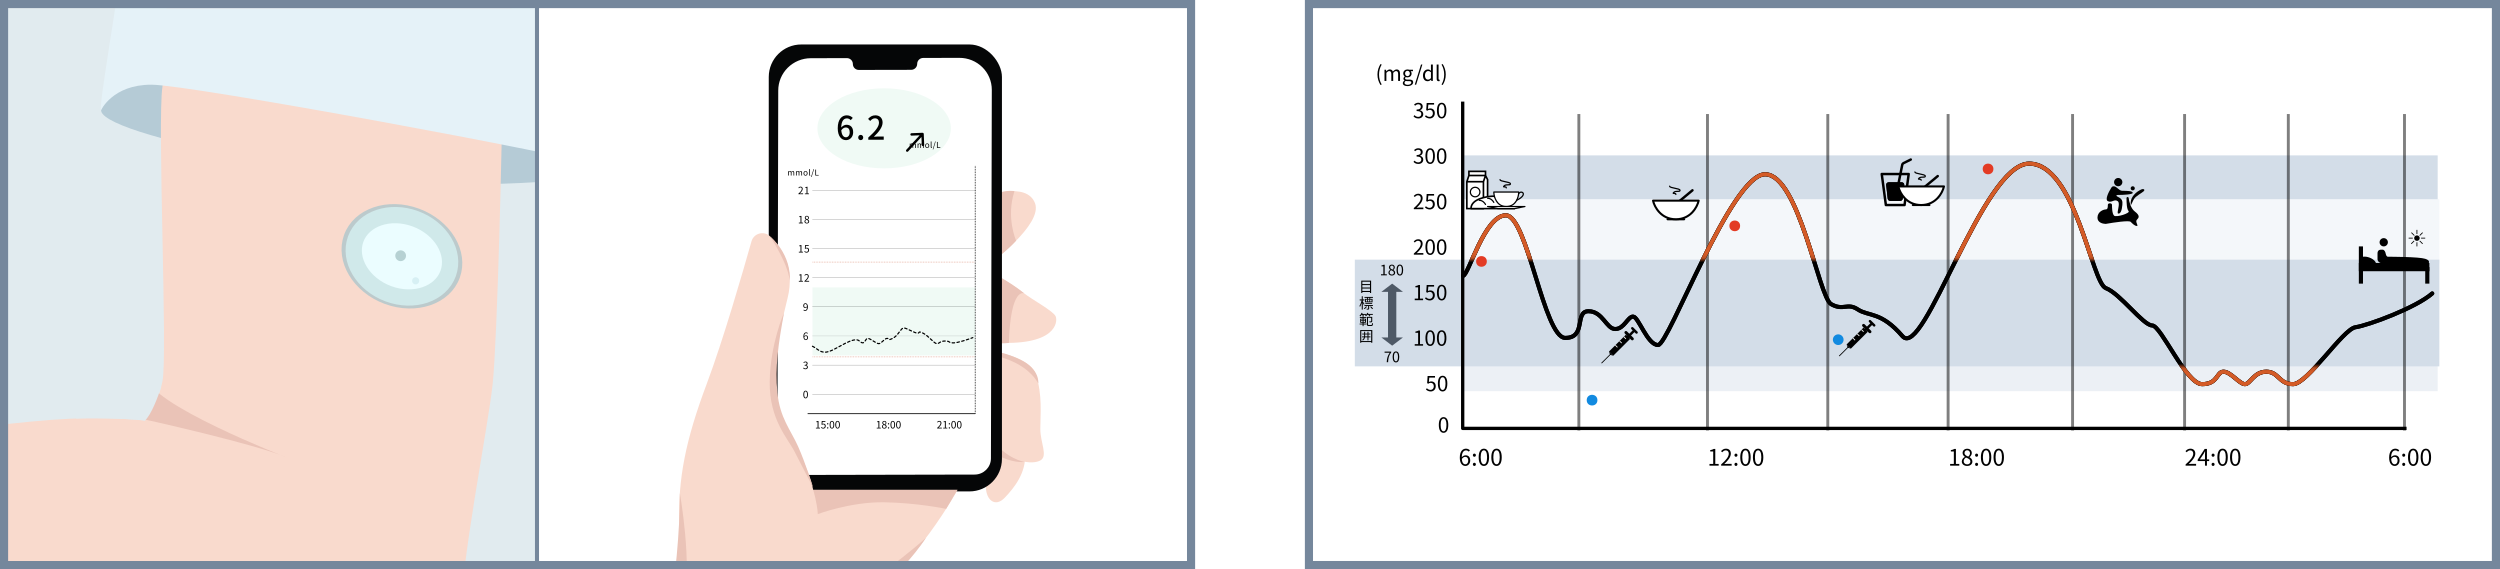 <svg width="615" height="140" viewBox="0 0 615 140" fill="none" xmlns="http://www.w3.org/2000/svg">
<path d="M322 1H614V139H322V1Z" fill="white" stroke="#75879C" stroke-width="2"/>
<path d="M359.823 38.228H599.668V53.492H359.823V38.228Z" fill="#D3DDE8"/>
<path d="M359.823 89.107H599.668V96.23H359.823V89.107Z" fill="#ECF0F5"/>
<path d="M359.615 49H600.081V64.75H359.615V49Z" fill="#F4F7FA"/>
<path d="M333.287 63.875H600.081V90.125H333.287V63.875Z" fill="#D3DDE8"/>
<path fill-rule="evenodd" clip-rule="evenodd" d="M359.415 105.389V25H360.231V104.982H592.013V105.796H359.823C359.597 105.796 359.415 105.613 359.415 105.389Z" fill="black"/>
<path fill-rule="evenodd" clip-rule="evenodd" d="M388.757 28.052V105.897H388.042V28.052H388.757Z" fill="black" fill-opacity="0.5"/>
<path fill-rule="evenodd" clip-rule="evenodd" d="M420.396 28.052V105.897H419.682V28.052H420.396Z" fill="black" fill-opacity="0.5"/>
<path fill-rule="evenodd" clip-rule="evenodd" d="M449.994 28.052V105.897H449.28V28.052H449.994Z" fill="black" fill-opacity="0.5"/>
<path fill-rule="evenodd" clip-rule="evenodd" d="M479.592 28.052V105.897H478.877V28.052H479.592Z" fill="black" fill-opacity="0.5"/>
<path fill-rule="evenodd" clip-rule="evenodd" d="M510.211 28.052V105.897H509.496V28.052H510.211Z" fill="black" fill-opacity="0.5"/>
<path fill-rule="evenodd" clip-rule="evenodd" d="M537.767 28.052V105.897H537.053V28.052H537.767Z" fill="black" fill-opacity="0.5"/>
<path fill-rule="evenodd" clip-rule="evenodd" d="M563.283 28.052V105.897H562.568V28.052H563.283Z" fill="black" fill-opacity="0.5"/>
<path fill-rule="evenodd" clip-rule="evenodd" d="M591.86 28.052V105.897H591.146V28.052H591.86Z" fill="black" fill-opacity="0.5"/>
<path d="M355.118 106.477C355.822 106.477 356.276 105.831 356.276 104.529C356.276 103.236 355.822 102.611 355.118 102.611C354.403 102.611 353.949 103.236 353.949 104.529C353.949 105.831 354.403 106.477 355.118 106.477ZM355.118 106.101C354.689 106.101 354.398 105.628 354.398 104.529C354.398 103.445 354.689 102.982 355.118 102.982C355.541 102.982 355.827 103.445 355.827 104.529C355.827 105.628 355.541 106.101 355.118 106.101Z" fill="black"/>
<path d="M351.969 96.302C352.597 96.302 353.194 95.833 353.194 95.019C353.194 94.195 352.689 93.829 352.066 93.829C351.841 93.829 351.673 93.885 351.505 93.976L351.602 92.898H353.015V92.501H351.193L351.076 94.246L351.326 94.404C351.54 94.261 351.699 94.18 351.949 94.18C352.413 94.18 352.719 94.5 352.719 95.035C352.719 95.574 352.367 95.915 351.923 95.915C351.494 95.915 351.219 95.716 351.01 95.498L350.775 95.803C351.03 96.057 351.387 96.302 351.969 96.302Z" fill="black"/>
<path d="M354.886 96.302C355.591 96.302 356.045 95.655 356.045 94.353C356.045 93.061 355.591 92.435 354.886 92.435C354.172 92.435 353.718 93.061 353.718 94.353C353.718 95.655 354.172 96.302 354.886 96.302ZM354.886 95.925C354.458 95.925 354.167 95.452 354.167 94.353C354.167 93.269 354.458 92.806 354.886 92.806C355.31 92.806 355.596 93.269 355.596 94.353C355.596 95.452 355.31 95.925 354.886 95.925Z" fill="black"/>
<path d="M348.024 85.037H350.076V84.65H349.321V81.308H348.963C348.764 81.43 348.525 81.516 348.188 81.572V81.872H348.856V84.65H348.024V85.037Z" fill="black"/>
<path d="M351.825 85.108C352.529 85.108 352.983 84.462 352.983 83.16C352.983 81.867 352.529 81.242 351.825 81.242C351.11 81.242 350.656 81.867 350.656 83.16C350.656 84.462 351.11 85.108 351.825 85.108ZM351.825 84.732C351.396 84.732 351.105 84.259 351.105 83.16C351.105 82.076 351.396 81.613 351.825 81.613C352.248 81.613 352.534 82.076 352.534 83.16C352.534 84.259 352.248 84.732 351.825 84.732Z" fill="black"/>
<path d="M354.655 85.108C355.359 85.108 355.814 84.462 355.814 83.16C355.814 81.867 355.359 81.242 354.655 81.242C353.941 81.242 353.487 81.867 353.487 83.16C353.487 84.462 353.941 85.108 354.655 85.108ZM354.655 84.732C354.227 84.732 353.936 84.259 353.936 83.16C353.936 82.076 354.227 81.613 354.655 81.613C355.079 81.613 355.365 82.076 355.365 83.16C355.365 84.259 355.079 84.732 354.655 84.732Z" fill="black"/>
<path d="M348.024 73.843H350.076V73.457H349.321V70.114H348.963C348.764 70.236 348.525 70.323 348.188 70.379V70.679H348.856V73.457H348.024V73.843Z" fill="black"/>
<path d="M351.738 73.915C352.366 73.915 352.963 73.447 352.963 72.632C352.963 71.808 352.457 71.442 351.835 71.442C351.61 71.442 351.442 71.498 351.273 71.59L351.37 70.511H352.784V70.114H350.962L350.845 71.859L351.095 72.017C351.309 71.874 351.467 71.793 351.717 71.793C352.182 71.793 352.488 72.114 352.488 72.648C352.488 73.187 352.136 73.528 351.692 73.528C351.263 73.528 350.988 73.329 350.778 73.111L350.544 73.416C350.799 73.67 351.156 73.915 351.738 73.915Z" fill="black"/>
<path d="M354.655 73.915C355.359 73.915 355.814 73.269 355.814 71.966C355.814 70.674 355.359 70.048 354.655 70.048C353.941 70.048 353.487 70.674 353.487 71.966C353.487 73.269 353.941 73.915 354.655 73.915ZM354.655 73.538C354.227 73.538 353.936 73.065 353.936 71.966C353.936 70.882 354.227 70.419 354.655 70.419C355.079 70.419 355.365 70.882 355.365 71.966C355.365 73.065 355.079 73.538 354.655 73.538Z" fill="black"/>
<path d="M339.725 67.738H341.161V67.467H340.632V65.127H340.382C340.243 65.213 340.075 65.273 339.839 65.313V65.523H340.307V67.467H339.725V67.738Z" fill="black"/>
<path d="M342.389 67.788C342.878 67.788 343.21 67.492 343.21 67.111C343.21 66.755 342.996 66.556 342.767 66.424V66.406C342.924 66.285 343.117 66.053 343.117 65.776C343.117 65.377 342.846 65.092 342.399 65.092C341.988 65.092 341.678 65.355 341.678 65.751C341.678 66.025 341.842 66.224 342.035 66.356V66.371C341.796 66.499 341.553 66.741 341.553 67.093C341.553 67.496 341.906 67.788 342.389 67.788ZM342.567 66.324C342.26 66.203 341.978 66.064 341.978 65.751C341.978 65.501 342.153 65.331 342.392 65.331C342.674 65.331 342.839 65.537 342.839 65.793C342.839 65.989 342.746 66.167 342.567 66.324ZM342.396 67.542C342.081 67.542 341.846 67.339 341.846 67.061C341.846 66.812 341.992 66.606 342.206 66.47C342.574 66.62 342.896 66.751 342.896 67.101C342.896 67.361 342.696 67.542 342.396 67.542Z" fill="black"/>
<path d="M344.366 67.788C344.859 67.788 345.177 67.336 345.177 66.424C345.177 65.519 344.859 65.081 344.366 65.081C343.866 65.081 343.548 65.519 343.548 66.424C343.548 67.336 343.866 67.788 344.366 67.788ZM344.366 67.524C344.066 67.524 343.863 67.193 343.863 66.424C343.863 65.665 344.066 65.341 344.366 65.341C344.663 65.341 344.863 65.665 344.863 66.424C344.863 67.193 344.663 67.524 344.366 67.524Z" fill="black"/>
<path d="M341.135 89.107H341.474C341.517 88.089 341.628 87.48 342.242 86.693V86.497H340.606V86.775H341.874C341.36 87.487 341.181 88.121 341.135 89.107Z" fill="black"/>
<path d="M343.406 89.157C343.899 89.157 344.217 88.705 344.217 87.793C344.217 86.888 343.899 86.45 343.406 86.45C342.906 86.45 342.588 86.888 342.588 87.793C342.588 88.705 342.906 89.157 343.406 89.157ZM343.406 88.894C343.106 88.894 342.902 88.562 342.902 87.793C342.902 87.034 343.106 86.71 343.406 86.71C343.702 86.71 343.902 87.034 343.902 87.793C343.902 88.562 343.702 88.894 343.406 88.894Z" fill="black"/>
<path d="M347.8 62.65H350.147V62.253H349.111C348.923 62.253 348.698 62.269 348.499 62.289C349.382 61.46 349.969 60.702 349.969 59.954C349.969 59.287 349.55 58.855 348.882 58.855C348.407 58.855 348.081 59.073 347.774 59.404L348.045 59.664C348.254 59.419 348.519 59.231 348.826 59.231C349.29 59.231 349.509 59.547 349.509 59.974C349.509 60.61 348.974 61.358 347.8 62.38V62.65Z" fill="black"/>
<path d="M351.825 62.721C352.529 62.721 352.983 62.075 352.983 60.773C352.983 59.48 352.529 58.855 351.825 58.855C351.11 58.855 350.656 59.48 350.656 60.773C350.656 62.075 351.11 62.721 351.825 62.721ZM351.825 62.345C351.396 62.345 351.105 61.872 351.105 60.773C351.105 59.689 351.396 59.226 351.825 59.226C352.248 59.226 352.534 59.689 352.534 60.773C352.534 61.872 352.248 62.345 351.825 62.345Z" fill="black"/>
<path d="M354.655 62.721C355.36 62.721 355.814 62.075 355.814 60.773C355.814 59.48 355.36 58.855 354.655 58.855C353.941 58.855 353.487 59.48 353.487 60.773C353.487 62.075 353.941 62.721 354.655 62.721ZM354.655 62.345C354.227 62.345 353.936 61.872 353.936 60.773C353.936 59.689 354.227 59.226 354.655 59.226C355.079 59.226 355.365 59.689 355.365 60.773C355.365 61.872 355.079 62.345 354.655 62.345Z" fill="black"/>
<path d="M347.8 51.457H350.147V51.06H349.111C348.923 51.06 348.698 51.075 348.499 51.096C349.382 50.266 349.969 49.508 349.969 48.76C349.969 48.094 349.55 47.661 348.882 47.661C348.407 47.661 348.081 47.88 347.774 48.211L348.045 48.47C348.254 48.226 348.519 48.038 348.826 48.038C349.29 48.038 349.509 48.353 349.509 48.781C349.509 49.417 348.974 50.164 347.8 51.187V51.457Z" fill="black"/>
<path d="M351.738 51.528C352.366 51.528 352.963 51.06 352.963 50.246C352.963 49.422 352.457 49.055 351.835 49.055C351.61 49.055 351.442 49.111 351.274 49.203L351.37 48.124H352.784V47.727H350.962L350.845 49.472L351.095 49.63C351.309 49.488 351.467 49.406 351.718 49.406C352.182 49.406 352.488 49.727 352.488 50.261C352.488 50.8 352.136 51.141 351.692 51.141C351.263 51.141 350.988 50.943 350.779 50.724L350.544 51.029C350.799 51.284 351.156 51.528 351.738 51.528Z" fill="black"/>
<path d="M354.655 51.528C355.36 51.528 355.814 50.882 355.814 49.579C355.814 48.287 355.36 47.661 354.655 47.661C353.941 47.661 353.487 48.287 353.487 49.579C353.487 50.882 353.941 51.528 354.655 51.528ZM354.655 51.152C354.227 51.152 353.936 50.678 353.936 49.579C353.936 48.496 354.227 48.033 354.655 48.033C355.079 48.033 355.365 48.496 355.365 49.579C355.365 50.678 355.079 51.152 354.655 51.152Z" fill="black"/>
<path d="M348.917 40.335C349.586 40.335 350.122 39.933 350.122 39.271C350.122 38.757 349.764 38.427 349.326 38.32V38.299C349.724 38.157 349.989 37.857 349.989 37.404C349.989 36.809 349.53 36.468 348.902 36.468C348.473 36.468 348.142 36.656 347.861 36.91L348.111 37.211C348.32 36.997 348.586 36.844 348.887 36.844C349.274 36.844 349.514 37.078 349.514 37.434C349.514 37.842 349.254 38.147 348.484 38.147V38.508C349.346 38.508 349.647 38.803 349.647 39.251C349.647 39.678 349.331 39.948 348.887 39.948C348.458 39.948 348.177 39.744 347.958 39.515L347.723 39.821C347.968 40.09 348.33 40.335 348.917 40.335Z" fill="black"/>
<path d="M351.824 40.335C352.529 40.335 352.983 39.688 352.983 38.386C352.983 37.094 352.529 36.468 351.824 36.468C351.11 36.468 350.656 37.094 350.656 38.386C350.656 39.688 351.11 40.335 351.824 40.335ZM351.824 39.958C351.396 39.958 351.105 39.485 351.105 38.386C351.105 37.302 351.396 36.839 351.824 36.839C352.248 36.839 352.534 37.302 352.534 38.386C352.534 39.485 352.248 39.958 351.824 39.958Z" fill="black"/>
<path d="M354.655 40.335C355.359 40.335 355.813 39.688 355.813 38.386C355.813 37.094 355.359 36.468 354.655 36.468C353.941 36.468 353.486 37.094 353.486 38.386C353.486 39.688 353.941 40.335 354.655 40.335ZM354.655 39.958C354.226 39.958 353.936 39.485 353.936 38.386C353.936 37.302 354.226 36.839 354.655 36.839C355.079 36.839 355.364 37.302 355.364 38.386C355.364 39.485 355.079 39.958 354.655 39.958Z" fill="black"/>
<path d="M348.917 29.141C349.586 29.141 350.122 28.739 350.122 28.078C350.122 27.564 349.764 27.233 349.326 27.127V27.106C349.724 26.964 349.989 26.663 349.989 26.211C349.989 25.615 349.53 25.274 348.902 25.274C348.473 25.274 348.142 25.463 347.861 25.717L348.111 26.017C348.32 25.804 348.586 25.651 348.887 25.651C349.274 25.651 349.514 25.885 349.514 26.241C349.514 26.648 349.254 26.953 348.484 26.953V27.315C349.346 27.315 349.647 27.61 349.647 28.058C349.647 28.485 349.331 28.755 348.887 28.755C348.458 28.755 348.177 28.551 347.958 28.322L347.723 28.628C347.968 28.897 348.33 29.141 348.917 29.141Z" fill="black"/>
<path d="M351.738 29.141C352.365 29.141 352.962 28.673 352.962 27.859C352.962 27.035 352.457 26.669 351.835 26.669C351.61 26.669 351.442 26.725 351.273 26.816L351.37 25.738H352.784V25.341H350.962L350.845 27.086L351.095 27.244C351.309 27.101 351.467 27.02 351.717 27.02C352.182 27.02 352.488 27.34 352.488 27.875C352.488 28.414 352.136 28.755 351.692 28.755C351.263 28.755 350.988 28.556 350.778 28.337L350.544 28.643C350.799 28.897 351.156 29.141 351.738 29.141Z" fill="black"/>
<path d="M354.655 29.141C355.359 29.141 355.813 28.495 355.813 27.193C355.813 25.9 355.359 25.274 354.655 25.274C353.941 25.274 353.486 25.9 353.486 27.193C353.486 28.495 353.941 29.141 354.655 29.141ZM354.655 28.765C354.226 28.765 353.936 28.292 353.936 27.193C353.936 26.109 354.226 25.646 354.655 25.646C355.079 25.646 355.364 26.109 355.364 27.193C355.364 28.292 355.079 28.765 354.655 28.765Z" fill="black"/>
<path d="M339.61 20.914L339.895 20.782C339.456 20.06 339.242 19.2 339.242 18.335C339.242 17.47 339.456 16.61 339.895 15.887L339.61 15.75C339.135 16.513 338.854 17.337 338.854 18.335C338.854 19.337 339.135 20.151 339.61 20.914Z" fill="black"/>
<path d="M340.584 19.912H341.048V17.907C341.298 17.628 341.533 17.485 341.742 17.485C342.099 17.485 342.263 17.704 342.263 18.223V19.912H342.727V17.907C342.987 17.628 343.207 17.485 343.421 17.485C343.778 17.485 343.941 17.704 343.941 18.223V19.912H344.406V18.162C344.406 17.46 344.13 17.083 343.564 17.083C343.227 17.083 342.936 17.302 342.645 17.607C342.538 17.282 342.308 17.083 341.885 17.083C341.553 17.083 341.262 17.292 341.023 17.551H341.007L340.961 17.149H340.584V19.912Z" fill="black"/>
<path d="M346.242 21.184C347.094 21.184 347.64 20.746 347.64 20.233C347.64 19.775 347.319 19.576 346.676 19.576H346.135C345.762 19.576 345.645 19.449 345.645 19.271C345.645 19.123 345.726 19.027 345.823 18.945C345.951 19.006 346.104 19.037 346.237 19.037C346.803 19.037 347.252 18.671 347.252 18.08C347.252 17.841 347.16 17.638 347.028 17.511H347.594V17.149H346.63C346.533 17.114 346.395 17.083 346.237 17.083C345.675 17.083 345.196 17.46 345.196 18.07C345.196 18.401 345.379 18.666 345.563 18.813V18.833C345.415 18.935 345.252 19.113 345.252 19.342C345.252 19.561 345.359 19.709 345.502 19.8V19.82C345.247 19.983 345.094 20.212 345.094 20.446C345.094 20.919 345.563 21.184 346.242 21.184ZM346.237 18.727C345.915 18.727 345.645 18.467 345.645 18.07C345.645 17.658 345.91 17.419 346.237 17.419C346.563 17.419 346.829 17.663 346.829 18.07C346.829 18.467 346.558 18.727 346.237 18.727ZM346.303 20.869C345.803 20.869 345.502 20.68 345.502 20.38C345.502 20.222 345.584 20.055 345.783 19.912C345.91 19.948 346.038 19.958 346.145 19.958H346.625C346.987 19.958 347.186 20.044 347.186 20.304C347.186 20.589 346.839 20.869 346.303 20.869Z" fill="black"/>
<path d="M348.039 20.823H348.376L349.902 15.872H349.57L348.039 20.823Z" fill="black"/>
<path d="M351.196 19.983C351.532 19.983 351.823 19.805 352.043 19.586H352.053L352.094 19.912H352.476V15.867H352.012V16.925L352.032 17.404C351.793 17.2 351.578 17.083 351.257 17.083C350.624 17.083 350.052 17.638 350.052 18.538C350.052 19.459 350.502 19.983 351.196 19.983ZM351.298 19.591C350.813 19.591 350.537 19.195 350.537 18.533C350.537 17.902 350.889 17.47 351.333 17.47C351.563 17.47 351.777 17.551 352.012 17.765V19.215C351.782 19.464 351.558 19.591 351.298 19.591Z" fill="black"/>
<path d="M353.911 19.983C354.039 19.983 354.11 19.963 354.176 19.943L354.115 19.586C354.059 19.597 354.039 19.597 354.018 19.597C353.947 19.597 353.885 19.541 353.885 19.393V15.867H353.421V19.363C353.421 19.759 353.559 19.983 353.911 19.983Z" fill="black"/>
<path d="M354.907 20.914C355.376 20.151 355.657 19.337 355.657 18.335C355.657 17.337 355.376 16.513 354.907 15.75L354.616 15.887C355.055 16.61 355.269 17.47 355.269 18.335C355.269 19.2 355.055 20.06 354.616 20.782L354.907 20.914Z" fill="black"/>
<path d="M360.492 114.625C361.126 114.625 361.671 114.088 361.671 113.293C361.671 112.431 361.221 112.006 360.525 112.006C360.194 112.006 359.813 112.207 359.56 112.538L359.577 112.946C359.852 112.538 360.183 112.381 360.447 112.381C360.941 112.381 361.188 112.733 361.188 113.293C361.188 113.847 360.885 114.222 360.492 114.222C359.914 114.222 359.594 113.646 359.594 112.593C359.594 111.25 360.076 110.797 360.655 110.797C360.902 110.797 361.154 110.914 361.311 111.105L361.598 110.791C361.373 110.551 361.059 110.372 360.632 110.372C359.835 110.372 359.111 110.987 359.111 112.593C359.111 113.948 359.7 114.625 360.492 114.625Z" fill="black"/>
<path d="M362.69 112.364C362.898 112.364 363.067 112.207 363.067 111.978C363.067 111.743 362.898 111.586 362.69 111.586C362.488 111.586 362.326 111.743 362.326 111.978C362.326 112.207 362.488 112.364 362.69 112.364ZM362.69 114.625C362.898 114.625 363.067 114.463 363.067 114.233C363.067 113.998 362.898 113.842 362.69 113.842C362.488 113.842 362.326 113.998 362.326 114.233C362.326 114.463 362.488 114.625 362.69 114.625Z" fill="black"/>
<path d="M365.039 114.625C365.813 114.625 366.313 113.914 366.313 112.482C366.313 111.06 365.813 110.372 365.039 110.372C364.253 110.372 363.753 111.06 363.753 112.482C363.753 113.914 364.253 114.625 365.039 114.625ZM365.039 114.211C364.567 114.211 364.247 113.69 364.247 112.482C364.247 111.289 364.567 110.78 365.039 110.78C365.505 110.78 365.819 111.289 365.819 112.482C365.819 113.69 365.505 114.211 365.039 114.211Z" fill="black"/>
<path d="M368.152 114.625C368.927 114.625 369.427 113.914 369.427 112.482C369.427 111.06 368.927 110.372 368.152 110.372C367.366 110.372 366.867 111.06 366.867 112.482C366.867 113.914 367.366 114.625 368.152 114.625ZM368.152 114.211C367.681 114.211 367.361 113.69 367.361 112.482C367.361 111.289 367.681 110.78 368.152 110.78C368.618 110.78 368.933 111.289 368.933 112.482C368.933 113.69 368.618 114.211 368.152 114.211Z" fill="black"/>
<path d="M420.533 114.547H422.79V114.121H421.959V110.444H421.566C421.347 110.579 421.083 110.674 420.713 110.735V111.066H421.448V114.121H420.533V114.547Z" fill="black"/>
<path d="M423.4 114.547H425.982V114.11H424.842C424.635 114.11 424.388 114.127 424.169 114.149C425.14 113.237 425.785 112.403 425.785 111.58C425.785 110.847 425.325 110.372 424.59 110.372C424.068 110.372 423.708 110.612 423.372 110.976L423.669 111.261C423.899 110.993 424.191 110.786 424.528 110.786C425.039 110.786 425.28 111.133 425.28 111.603C425.28 112.302 424.691 113.125 423.4 114.25V114.547Z" fill="black"/>
<path d="M427.041 112.364C427.249 112.364 427.417 112.207 427.417 111.978C427.417 111.743 427.249 111.586 427.041 111.586C426.839 111.586 426.676 111.743 426.676 111.978C426.676 112.207 426.839 112.364 427.041 112.364ZM427.041 114.625C427.249 114.625 427.417 114.463 427.417 114.233C427.417 113.998 427.249 113.842 427.041 113.842C426.839 113.842 426.676 113.998 426.676 114.233C426.676 114.463 426.839 114.625 427.041 114.625Z" fill="black"/>
<path d="M429.389 114.625C430.164 114.625 430.663 113.914 430.663 112.482C430.663 111.06 430.164 110.372 429.389 110.372C428.603 110.372 428.104 111.06 428.104 112.482C428.104 113.914 428.603 114.625 429.389 114.625ZM429.389 114.211C428.918 114.211 428.598 113.69 428.598 112.482C428.598 111.289 428.918 110.78 429.389 110.78C429.855 110.78 430.169 111.289 430.169 112.482C430.169 113.69 429.855 114.211 429.389 114.211Z" fill="black"/>
<path d="M432.503 114.625C433.278 114.625 433.777 113.914 433.777 112.482C433.777 111.06 433.278 110.372 432.503 110.372C431.717 110.372 431.217 111.06 431.217 112.482C431.217 113.914 431.717 114.625 432.503 114.625ZM432.503 114.211C432.031 114.211 431.711 113.69 431.711 112.482C431.711 111.289 432.031 110.78 432.503 110.78C432.969 110.78 433.283 111.289 433.283 112.482C433.283 113.69 432.969 114.211 432.503 114.211Z" fill="black"/>
<path d="M479.729 114.547H481.985V114.121H481.155V110.444H480.762C480.543 110.579 480.279 110.674 479.908 110.735V111.066H480.644V114.121H479.729V114.547Z" fill="black"/>
<path d="M483.915 114.625C484.684 114.625 485.206 114.161 485.206 113.562C485.206 113.002 484.869 112.689 484.51 112.482V112.454C484.757 112.263 485.06 111.899 485.06 111.463C485.06 110.836 484.633 110.388 483.931 110.388C483.286 110.388 482.798 110.803 482.798 111.424C482.798 111.855 483.056 112.168 483.359 112.375V112.398C482.983 112.599 482.601 112.98 482.601 113.534C482.601 114.166 483.157 114.625 483.915 114.625ZM484.195 112.325C483.713 112.135 483.269 111.916 483.269 111.424C483.269 111.032 483.544 110.763 483.92 110.763C484.364 110.763 484.622 111.088 484.622 111.491C484.622 111.799 484.476 112.079 484.195 112.325ZM483.926 114.239C483.432 114.239 483.061 113.92 483.061 113.483C483.061 113.092 483.292 112.767 483.628 112.554C484.206 112.789 484.712 112.996 484.712 113.545C484.712 113.953 484.397 114.239 483.926 114.239Z" fill="black"/>
<path d="M486.237 112.364C486.444 112.364 486.613 112.207 486.613 111.978C486.613 111.743 486.444 111.586 486.237 111.586C486.035 111.586 485.872 111.743 485.872 111.978C485.872 112.207 486.035 112.364 486.237 112.364ZM486.237 114.625C486.444 114.625 486.613 114.463 486.613 114.233C486.613 113.998 486.444 113.842 486.237 113.842C486.035 113.842 485.872 113.998 485.872 114.233C485.872 114.463 486.035 114.625 486.237 114.625Z" fill="black"/>
<path d="M488.585 114.625C489.36 114.625 489.859 113.914 489.859 112.482C489.859 111.06 489.36 110.372 488.585 110.372C487.799 110.372 487.3 111.06 487.3 112.482C487.3 113.914 487.799 114.625 488.585 114.625ZM488.585 114.211C488.113 114.211 487.793 113.69 487.793 112.482C487.793 111.289 488.113 110.78 488.585 110.78C489.051 110.78 489.365 111.289 489.365 112.482C489.365 113.69 489.051 114.211 488.585 114.211Z" fill="black"/>
<path d="M491.699 114.625C492.473 114.625 492.973 113.914 492.973 112.482C492.973 111.06 492.473 110.372 491.699 110.372C490.913 110.372 490.413 111.06 490.413 112.482C490.413 113.914 490.913 114.625 491.699 114.625ZM491.699 114.211C491.227 114.211 490.907 113.69 490.907 112.482C490.907 111.289 491.227 110.78 491.699 110.78C492.165 110.78 492.479 111.289 492.479 112.482C492.479 113.69 492.165 114.211 491.699 114.211Z" fill="black"/>
<path d="M537.657 114.547H540.239V114.11H539.1C538.892 114.11 538.645 114.127 538.426 114.149C539.397 113.237 540.043 112.403 540.043 111.58C540.043 110.847 539.582 110.372 538.847 110.372C538.325 110.372 537.966 110.612 537.629 110.976L537.926 111.261C538.157 110.993 538.448 110.786 538.785 110.786C539.296 110.786 539.537 111.133 539.537 111.603C539.537 112.302 538.948 113.125 537.657 114.25V114.547Z" fill="black"/>
<path d="M542.427 114.547H542.909V110.444H542.342L540.63 113.08V113.416H543.459V113.013H541.169L542.107 111.614C542.219 111.413 542.331 111.205 542.432 111.004H542.46C542.443 111.217 542.427 111.547 542.427 111.754V114.547Z" fill="black"/>
<path d="M544.412 112.364C544.62 112.364 544.788 112.207 544.788 111.978C544.788 111.743 544.62 111.586 544.412 111.586C544.21 111.586 544.047 111.743 544.047 111.978C544.047 112.207 544.21 112.364 544.412 112.364ZM544.412 114.625C544.62 114.625 544.788 114.463 544.788 114.233C544.788 113.998 544.62 113.842 544.412 113.842C544.21 113.842 544.047 113.998 544.047 114.233C544.047 114.463 544.21 114.625 544.412 114.625Z" fill="black"/>
<path d="M546.76 114.625C547.535 114.625 548.034 113.914 548.034 112.482C548.034 111.06 547.535 110.372 546.76 110.372C545.974 110.372 545.475 111.06 545.475 112.482C545.475 113.914 545.974 114.625 546.76 114.625ZM546.76 114.211C546.289 114.211 545.969 113.69 545.969 112.482C545.969 111.289 546.289 110.78 546.76 110.78C547.226 110.78 547.54 111.289 547.54 112.482C547.54 113.69 547.226 114.211 546.76 114.211Z" fill="black"/>
<path d="M549.874 114.625C550.649 114.625 551.148 113.914 551.148 112.482C551.148 111.06 550.649 110.372 549.874 110.372C549.088 110.372 548.588 111.06 548.588 112.482C548.588 113.914 549.088 114.625 549.874 114.625ZM549.874 114.211C549.402 114.211 549.082 113.69 549.082 112.482C549.082 111.289 549.402 110.78 549.874 110.78C550.34 110.78 550.654 111.289 550.654 112.482C550.654 113.69 550.34 114.211 549.874 114.211Z" fill="black"/>
<path d="M589.11 114.625C589.744 114.625 590.289 114.088 590.289 113.293C590.289 112.431 589.84 112.006 589.144 112.006C588.812 112.006 588.431 112.207 588.178 112.538L588.195 112.946C588.47 112.538 588.801 112.381 589.065 112.381C589.559 112.381 589.806 112.733 589.806 113.293C589.806 113.847 589.503 114.222 589.11 114.222C588.532 114.222 588.212 113.646 588.212 112.593C588.212 111.25 588.695 110.797 589.273 110.797C589.52 110.797 589.772 110.914 589.929 111.105L590.216 110.791C589.991 110.551 589.677 110.372 589.25 110.372C588.453 110.372 587.729 110.987 587.729 112.593C587.729 113.948 588.318 114.625 589.11 114.625Z" fill="black"/>
<path d="M591.309 112.364C591.516 112.364 591.685 112.207 591.685 111.978C591.685 111.743 591.516 111.586 591.309 111.586C591.107 111.586 590.944 111.743 590.944 111.978C590.944 112.207 591.107 112.364 591.309 112.364ZM591.309 114.625C591.516 114.625 591.685 114.463 591.685 114.233C591.685 113.998 591.516 113.842 591.309 113.842C591.107 113.842 590.944 113.998 590.944 114.233C590.944 114.463 591.107 114.625 591.309 114.625Z" fill="black"/>
<path d="M593.657 114.625C594.431 114.625 594.931 113.914 594.931 112.482C594.931 111.06 594.431 110.372 593.657 110.372C592.871 110.372 592.371 111.06 592.371 112.482C592.371 113.914 592.871 114.625 593.657 114.625ZM593.657 114.211C593.185 114.211 592.865 113.69 592.865 112.482C592.865 111.289 593.185 110.78 593.657 110.78C594.123 110.78 594.437 111.289 594.437 112.482C594.437 113.69 594.123 114.211 593.657 114.211Z" fill="black"/>
<path d="M596.77 114.625C597.545 114.625 598.045 113.914 598.045 112.482C598.045 111.06 597.545 110.372 596.77 110.372C595.985 110.372 595.485 111.06 595.485 112.482C595.485 113.914 595.985 114.625 596.77 114.625ZM596.77 114.211C596.299 114.211 595.979 113.69 595.979 112.482C595.979 111.289 596.299 110.78 596.77 110.78C597.236 110.78 597.551 111.289 597.551 112.482C597.551 113.69 597.236 114.211 596.77 114.211Z" fill="black"/>
<path d="M335.054 69.882V70.134H337.122V69.882H335.054ZM335.054 70.726V70.978H337.122V70.726H335.054ZM335.054 71.573V71.833H337.122V71.573H335.054ZM334.868 69.037V72.076H335.136V69.301H337.015V72.076H337.294V69.037H334.868Z" fill="black"/>
<path d="M335.872 74.586V74.789H337.554V74.586H335.872ZM335.665 73.047V73.268H337.737V73.047H335.665ZM335.647 75.049V75.27H337.737V75.049H335.647ZM337.065 75.487C337.247 75.658 337.461 75.897 337.561 76.046L337.762 75.9C337.658 75.75 337.44 75.522 337.258 75.359L337.065 75.487ZM336.008 73.724H337.408V74.166H336.008V73.724ZM335.779 73.517V74.372H337.644V73.517H335.779ZM336.558 75.148V75.897C336.558 75.932 336.547 75.946 336.501 75.946C336.461 75.95 336.326 75.95 336.154 75.946C336.186 76.01 336.222 76.1 336.236 76.167C336.458 76.167 336.601 76.167 336.693 76.128C336.79 76.092 336.808 76.025 336.808 75.9V75.148H336.558ZM336.061 75.348C335.943 75.53 335.725 75.747 335.515 75.882C335.572 75.925 335.643 75.993 335.686 76.043C335.9 75.893 336.125 75.676 336.268 75.466L336.061 75.348ZM336.308 73.168V73.642H336.526V73.168H336.308ZM336.329 73.61V74.287H336.526V73.61H336.329ZM336.858 73.168V73.642H337.076V73.168H336.858ZM336.858 73.61V74.287H337.054V73.61H336.858ZM334.489 73.66V73.913H335.64V73.66H334.489ZM334.993 72.887V76.16H335.24V72.887H334.993ZM334.986 73.809C334.886 74.319 334.654 74.938 334.418 75.259C334.461 75.316 334.525 75.419 334.554 75.487C334.804 75.131 335.04 74.429 335.15 73.866L334.986 73.809ZM335.222 74.133L335.1 74.248C335.193 74.39 335.44 74.807 335.518 74.985L335.668 74.785C335.604 74.682 335.304 74.233 335.222 74.133Z" fill="black"/>
<path d="M334.522 77.99V78.193H336.118V77.99H334.522ZM334.468 79.614V79.824H336.161V79.614H334.468ZM336.401 77.944V78.183H337.444V77.944H336.401ZM335.2 77.805V80.234H335.433V77.805H335.2ZM334.829 78.98H335.808V79.219H334.829V78.98ZM334.829 78.574H335.808V78.809H334.829V78.574ZM334.607 78.396V79.397H336.033V78.396H334.607ZM336.268 77.944V79.785C336.268 80.116 336.365 80.198 336.701 80.198C336.772 80.198 337.262 80.198 337.344 80.198C337.647 80.198 337.722 80.059 337.758 79.582C337.683 79.568 337.579 79.525 337.519 79.479C337.501 79.874 337.476 79.953 337.326 79.953C337.222 79.953 336.804 79.953 336.726 79.953C336.554 79.953 336.522 79.924 336.522 79.785V77.944H336.268ZM337.312 77.944V79.002C337.312 79.048 337.301 79.055 337.251 79.059C337.197 79.062 337.036 79.062 336.84 79.055C336.879 79.126 336.922 79.233 336.933 79.308C337.179 79.308 337.34 79.304 337.44 79.262C337.544 79.215 337.569 79.141 337.569 79.009V77.944H337.312ZM334.89 77.235V77.463H336.043V77.235H334.89ZM336.268 77.235V77.463H337.712V77.235H336.268ZM334.957 76.943C334.847 77.225 334.65 77.506 334.432 77.691C334.497 77.723 334.607 77.798 334.654 77.841C334.861 77.638 335.075 77.324 335.211 77.007L334.957 76.943ZM336.365 76.943C336.251 77.228 336.036 77.499 335.801 77.673C335.865 77.705 335.979 77.769 336.033 77.809C336.261 77.62 336.49 77.321 336.619 77.004L336.365 76.943ZM335.09 77.413C335.165 77.531 335.243 77.691 335.268 77.794L335.511 77.723C335.475 77.623 335.393 77.467 335.318 77.353L335.09 77.413ZM336.594 77.41C336.708 77.538 336.829 77.719 336.879 77.834L337.122 77.755C337.065 77.638 336.94 77.463 336.826 77.338L336.594 77.41Z" fill="black"/>
<path d="M335.111 82.061V82.281H337.119V82.061H335.111ZM335.072 82.762V82.987H337.129V82.762H335.072ZM336.401 81.612V83.724H336.64V81.612H336.401ZM335.586 81.612V82.534C335.586 82.947 335.529 83.328 335.104 83.603C335.158 83.638 335.24 83.72 335.272 83.774C335.751 83.467 335.818 83.026 335.818 82.538V81.612H335.586ZM334.607 81.199V84.315H334.872V81.448H337.308V84.315H337.587V81.199H334.607ZM334.757 83.895V84.144H337.419V83.895H334.757Z" fill="black"/>
<path fill-rule="evenodd" clip-rule="evenodd" d="M341.452 83.69V70.671H343.493V83.69H341.452Z" fill="#4E5966"/>
<path d="M342.472 69.773L345.124 71.793H339.82L342.472 69.773Z" fill="#4E5966"/>
<path d="M342.472 85.037L339.82 83.017H345.124L342.472 85.037Z" fill="#4E5966"/>
<path d="M361.354 43.173V42.156H365.436V43.173L365.946 44.191V50.805L364.926 51.314H360.843V44.7L361.354 43.173Z" fill="white"/>
<path fill-rule="evenodd" clip-rule="evenodd" d="M361.149 41.953H365.64V43.126L366.15 44.143V50.931L364.974 51.518H360.639V44.667L361.149 43.141V41.953ZM361.501 43.377L361.126 44.497H364.779L365.153 43.377H361.501ZM365.474 43.704L365.13 44.733V50.985L365.742 50.68V44.239L365.474 43.704ZM364.722 51.111V44.904H361.047V51.111H364.722ZM365.232 42.97H361.558V42.36H365.232V42.97Z" fill="black"/>
<path d="M363.905 47.244C363.905 47.806 363.449 48.261 362.885 48.261C362.321 48.261 361.864 47.806 361.864 47.244C361.864 46.682 362.321 46.226 362.885 46.226C363.449 46.226 363.905 46.682 363.905 47.244Z" fill="white"/>
<path fill-rule="evenodd" clip-rule="evenodd" d="M364.211 47.244C364.211 47.975 363.617 48.567 362.884 48.567C362.152 48.567 361.558 47.975 361.558 47.244C361.558 46.513 362.152 45.921 362.884 45.921C363.617 45.921 364.211 46.513 364.211 47.244ZM362.884 48.262C363.448 48.262 363.905 47.806 363.905 47.244C363.905 46.682 363.448 46.226 362.884 46.226C362.321 46.226 361.864 46.682 361.864 47.244C361.864 47.806 362.321 48.262 362.884 48.262Z" fill="black"/>
<path d="M361.864 51.314C361.864 48.872 365.947 48.261 367.478 48.261L372.581 51.314H361.864Z" fill="white"/>
<path fill-rule="evenodd" clip-rule="evenodd" d="M364.024 48.682C365.265 48.213 366.694 48.058 367.477 48.058C367.514 48.058 367.55 48.068 367.582 48.087L372.685 51.14C372.764 51.187 372.801 51.281 372.777 51.369C372.753 51.457 372.672 51.518 372.58 51.518H361.864C361.751 51.518 361.66 51.427 361.66 51.315C361.66 49.956 362.798 49.145 364.024 48.682ZM362.079 51.111H371.843L367.421 48.466C366.662 48.473 365.323 48.627 364.169 49.063C363.047 49.486 362.185 50.141 362.079 51.111Z" fill="black"/>
<path d="M373.601 47.244H367.477C367.477 48.261 368.09 50.805 370.539 50.805C372.989 50.805 373.601 48.431 373.601 47.244Z" fill="white"/>
<path fill-rule="evenodd" clip-rule="evenodd" d="M367.324 47.244C367.324 47.16 367.393 47.091 367.477 47.091H373.601C373.686 47.091 373.754 47.16 373.754 47.244C373.754 47.858 373.597 48.778 373.119 49.55C372.636 50.33 371.825 50.958 370.539 50.958C369.249 50.958 368.439 50.283 367.958 49.485C367.482 48.694 367.324 47.775 367.324 47.244ZM367.635 47.397C367.662 47.898 367.822 48.664 368.221 49.328C368.659 50.056 369.38 50.653 370.539 50.653C371.703 50.653 372.423 50.093 372.858 49.39C373.261 48.739 373.42 47.963 373.445 47.397H367.635Z" fill="black"/>
<path fill-rule="evenodd" clip-rule="evenodd" d="M374.552 47.587C374.43 47.368 373.947 47.305 373.738 47.722C373.7 47.797 373.608 47.828 373.533 47.79C373.457 47.752 373.426 47.661 373.464 47.585C373.765 46.985 374.559 46.971 374.819 47.438C374.955 47.682 374.908 47.999 374.656 48.331C374.404 48.661 373.934 49.029 373.159 49.416C373.084 49.453 372.992 49.423 372.954 49.347C372.916 49.272 372.947 49.18 373.022 49.143C373.778 48.766 374.201 48.423 374.412 48.146C374.622 47.87 374.607 47.686 374.552 47.587Z" fill="black"/>
<path d="M375.132 50.806H365.946L368.498 51.314H372.58L375.132 50.806Z" fill="white"/>
<path fill-rule="evenodd" clip-rule="evenodd" d="M365.794 50.79C365.802 50.712 365.868 50.653 365.947 50.653H375.132C375.211 50.653 375.277 50.712 375.284 50.79C375.292 50.868 375.239 50.94 375.162 50.955L372.611 51.464C372.601 51.466 372.591 51.467 372.581 51.467H368.498C368.488 51.467 368.478 51.466 368.468 51.464L365.917 50.955C365.839 50.94 365.786 50.868 365.794 50.79ZM367.493 50.958L368.513 51.161H372.565L373.586 50.958H367.493Z" fill="black"/>
<path fill-rule="evenodd" clip-rule="evenodd" d="M363.752 49.279C363.752 49.195 363.821 49.127 363.905 49.127C364.358 49.127 364.732 49.315 365.01 49.543C365.288 49.769 365.479 50.041 365.573 50.228C365.611 50.304 365.58 50.395 365.505 50.433C365.429 50.471 365.337 50.44 365.299 50.365C365.223 50.213 365.058 49.976 364.816 49.779C364.576 49.582 364.269 49.432 363.905 49.432C363.821 49.432 363.752 49.363 363.752 49.279Z" fill="black"/>
<path fill-rule="evenodd" clip-rule="evenodd" d="M365.793 48.77C365.793 48.686 365.862 48.618 365.947 48.618C366.399 48.618 366.773 48.806 367.051 49.034C367.329 49.261 367.52 49.532 367.614 49.72C367.652 49.795 367.622 49.887 367.546 49.924C367.47 49.962 367.378 49.932 367.341 49.856C367.264 49.704 367.099 49.467 366.857 49.27C366.617 49.074 366.31 48.923 365.947 48.923C365.862 48.923 365.793 48.855 365.793 48.77Z" fill="black"/>
<path fill-rule="evenodd" clip-rule="evenodd" d="M369.162 44.19C369.161 44.106 369.093 44.038 369.009 44.038C368.924 44.038 368.855 44.107 368.855 44.191C368.855 44.327 368.942 44.422 369.029 44.484C369.118 44.547 369.234 44.597 369.359 44.638C369.607 44.721 369.933 44.786 370.247 44.848L370.254 44.85C370.577 44.914 370.885 44.975 371.113 45.051C371.228 45.09 371.31 45.127 371.361 45.164C371.398 45.19 371.406 45.205 371.407 45.209C371.407 45.246 371.398 45.257 371.396 45.26C371.393 45.264 371.381 45.275 371.348 45.285C371.271 45.309 371.155 45.31 370.986 45.31L370.98 45.31C370.824 45.31 370.637 45.31 370.455 45.345C370.269 45.38 370.077 45.454 369.921 45.609C369.855 45.675 369.804 45.734 369.772 45.788C369.747 45.832 369.699 45.935 369.771 46.032C369.802 46.072 369.842 46.092 369.869 46.102C369.897 46.112 369.926 46.117 369.949 46.12C369.993 46.124 370.044 46.124 370.088 46.124C370.09 46.124 370.091 46.124 370.093 46.124C370.196 46.124 370.278 46.126 370.336 46.147C370.36 46.156 370.37 46.165 370.374 46.171C370.378 46.175 370.386 46.189 370.386 46.226C370.386 46.31 370.455 46.379 370.539 46.379C370.624 46.379 370.693 46.31 370.693 46.226C370.693 46.136 370.67 46.055 370.619 45.988C370.57 45.922 370.503 45.883 370.44 45.86C370.343 45.825 370.23 45.82 370.144 45.819C370.242 45.724 370.367 45.672 370.512 45.645C370.663 45.616 370.824 45.616 370.986 45.616C370.991 45.616 370.997 45.616 371.002 45.616C371.148 45.616 371.312 45.616 371.438 45.577C371.508 45.556 371.58 45.519 371.634 45.452C371.69 45.383 371.713 45.299 371.713 45.209C371.713 45.073 371.627 44.978 371.539 44.916C371.451 44.853 371.334 44.803 371.21 44.762C370.962 44.679 370.635 44.614 370.322 44.552L370.314 44.55C369.992 44.486 369.684 44.424 369.456 44.348C369.341 44.31 369.258 44.272 369.207 44.236C369.171 44.21 369.163 44.195 369.162 44.19ZM370.033 45.949C370.033 45.949 370.033 45.948 370.034 45.946C370.034 45.948 370.033 45.949 370.033 45.949ZM371.407 45.211C371.407 45.211 371.407 45.21 371.407 45.21ZM369.162 44.19C369.161 44.189 369.161 44.189 369.161 44.189Z" fill="black"/>
<path fill-rule="evenodd" clip-rule="evenodd" d="M410.883 45.798C410.883 45.714 410.815 45.646 410.73 45.646C410.646 45.646 410.577 45.714 410.577 45.799C410.577 45.934 410.664 46.03 410.751 46.092C410.839 46.155 410.956 46.204 411.081 46.245C411.329 46.328 411.655 46.393 411.969 46.456L411.976 46.457C412.298 46.521 412.607 46.583 412.835 46.659C412.949 46.697 413.032 46.735 413.083 46.772C413.119 46.797 413.127 46.813 413.129 46.817C413.129 46.854 413.12 46.865 413.118 46.867C413.114 46.872 413.103 46.883 413.069 46.893C412.993 46.916 412.876 46.918 412.708 46.918L412.702 46.918C412.546 46.918 412.358 46.918 412.177 46.953C411.99 46.988 411.799 47.061 411.643 47.217C411.577 47.283 411.525 47.342 411.494 47.395C411.468 47.439 411.42 47.543 411.493 47.639C411.523 47.68 411.563 47.699 411.591 47.709C411.619 47.72 411.647 47.724 411.671 47.727C411.714 47.732 411.766 47.732 411.809 47.732C411.811 47.732 411.813 47.732 411.815 47.732C411.918 47.732 412 47.734 412.057 47.755C412.082 47.764 412.092 47.773 412.096 47.778C412.099 47.783 412.108 47.797 412.108 47.834C412.108 47.918 412.177 47.986 412.261 47.986C412.346 47.986 412.414 47.918 412.414 47.834C412.414 47.744 412.391 47.662 412.341 47.595C412.291 47.529 412.225 47.491 412.162 47.468C412.065 47.432 411.951 47.428 411.865 47.427C411.963 47.332 412.089 47.28 412.234 47.252C412.385 47.224 412.546 47.223 412.708 47.223C412.713 47.223 412.719 47.223 412.724 47.223C412.87 47.223 413.033 47.223 413.159 47.185C413.229 47.163 413.302 47.126 413.356 47.059C413.412 46.99 413.435 46.906 413.435 46.816C413.435 46.681 413.348 46.585 413.261 46.523C413.173 46.46 413.056 46.411 412.932 46.369C412.683 46.287 412.357 46.222 412.043 46.159L412.036 46.158C411.714 46.093 411.405 46.032 411.177 45.956C411.063 45.918 410.98 45.88 410.929 45.843C410.893 45.818 410.885 45.802 410.883 45.798ZM411.755 47.556C411.755 47.556 411.755 47.555 411.756 47.554C411.755 47.555 411.755 47.556 411.755 47.556ZM413.129 46.818C413.129 46.818 413.129 46.818 413.129 46.817ZM410.883 45.798C410.883 45.797 410.883 45.797 410.883 45.797Z" fill="black"/>
<path fill-rule="evenodd" clip-rule="evenodd" d="M409.965 53.939C409.965 53.799 410.079 53.685 410.22 53.685H414.302C414.443 53.685 414.558 53.799 414.558 53.939C414.558 54.08 414.443 54.194 414.302 54.194H410.22C410.079 54.194 409.965 54.08 409.965 53.939Z" fill="black"/>
<path fill-rule="evenodd" clip-rule="evenodd" d="M416.578 46.621C416.687 46.751 416.669 46.943 416.539 47.051L413.477 49.595C413.347 49.703 413.154 49.685 413.046 49.556C412.938 49.426 412.955 49.234 413.085 49.126L416.147 46.582C416.277 46.474 416.47 46.491 416.578 46.621Z" fill="black"/>
<path d="M417.874 49.36H406.648C406.988 50.886 408.587 53.939 412.261 53.939C415.935 53.939 417.534 50.886 417.874 49.36Z" fill="white"/>
<path fill-rule="evenodd" clip-rule="evenodd" d="M406.448 49.201C406.497 49.141 406.57 49.105 406.647 49.105H417.874C417.952 49.105 418.025 49.141 418.073 49.201C418.122 49.261 418.14 49.34 418.123 49.415C417.945 50.217 417.441 51.405 416.504 52.396C415.561 53.394 414.178 54.193 412.261 54.193C410.344 54.193 408.961 53.394 408.018 52.396C407.081 51.405 406.577 50.217 406.398 49.415C406.382 49.34 406.4 49.261 406.448 49.201ZM406.978 49.614C407.19 50.321 407.639 51.254 408.39 52.047C409.25 52.958 410.503 53.685 412.261 53.685C414.018 53.685 415.272 52.958 416.132 52.047C416.882 51.254 417.332 50.321 417.544 49.614H406.978Z" fill="black"/>
<path fill-rule="evenodd" clip-rule="evenodd" d="M462.675 42.606C462.733 42.54 462.817 42.502 462.905 42.502H469.539C469.627 42.502 469.711 42.54 469.769 42.606C469.828 42.673 469.854 42.761 469.843 42.848L468.822 50.48C468.802 50.632 468.672 50.745 468.518 50.745H463.926C463.772 50.745 463.642 50.632 463.622 50.48L462.602 42.848C462.59 42.761 462.617 42.673 462.675 42.606ZM463.255 43.113L464.194 50.134H468.25L469.189 43.113H463.255Z" fill="black"/>
<path d="M467.834 44.842H464.61C464.245 44.842 463.961 45.159 464.001 45.52L464.376 48.878C464.41 49.188 464.672 49.422 464.984 49.422H467.46C467.772 49.422 468.034 49.188 468.069 48.878L468.443 45.52C468.483 45.159 468.199 44.842 467.834 44.842Z" fill="black"/>
<path fill-rule="evenodd" clip-rule="evenodd" d="M467.834 45.453L464.61 45.453L464.984 48.811H467.46L467.834 45.453ZM464.61 44.842H467.834C468.199 44.842 468.483 45.159 468.443 45.52L468.069 48.878C468.034 49.188 467.772 49.422 467.46 49.422H464.984C464.672 49.422 464.41 49.188 464.376 48.878L464.001 45.52C463.961 45.159 464.245 44.842 464.61 44.842Z" fill="black"/>
<path fill-rule="evenodd" clip-rule="evenodd" d="M470.323 39.109C470.399 39.26 470.337 39.444 470.186 39.519L468.413 40.403C468.328 40.445 468.268 40.524 468.25 40.616L467.288 45.411C467.254 45.577 467.093 45.684 466.927 45.651C466.762 45.618 466.654 45.457 466.687 45.292L467.649 40.496C467.705 40.219 467.885 39.983 468.139 39.857L469.912 38.973C470.064 38.898 470.247 38.959 470.323 39.109Z" fill="black"/>
<path d="M399.979 82.316L401.024 83.357L396.847 87.522L395.802 86.481L399.979 82.316Z" fill="black"/>
<path d="M399.718 81.535C399.574 81.679 399.574 81.912 399.718 82.056L401.285 83.618C401.429 83.761 401.663 83.761 401.807 83.618V83.618C401.951 83.474 401.951 83.241 401.807 83.097L400.24 81.535C400.096 81.392 399.863 81.392 399.718 81.535V81.535Z" fill="black"/>
<path fill-rule="evenodd" clip-rule="evenodd" d="M401.329 80.539C401.449 80.42 401.643 80.42 401.762 80.539L402.807 81.58C402.926 81.699 402.926 81.892 402.807 82.012C402.687 82.131 402.493 82.131 402.374 82.012L402.068 81.707L397.063 86.697C396.944 86.816 396.75 86.816 396.63 86.697C396.511 86.578 396.511 86.384 396.63 86.265L401.635 81.275L401.329 80.971C401.21 80.851 401.21 80.658 401.329 80.539Z" fill="black"/>
<path fill-rule="evenodd" clip-rule="evenodd" d="M393.903 89.272L396.252 86.93L396.397 87.074L394.047 89.416L393.903 89.272Z" fill="black"/>
<path d="M396.063 87.262L395.802 86.481L396.847 87.522L396.063 87.262Z" fill="black"/>
<path fill-rule="evenodd" clip-rule="evenodd" d="M399.908 83.43L399.385 82.909L399.53 82.765L400.052 83.286L399.908 83.43Z" fill="white"/>
<path fill-rule="evenodd" clip-rule="evenodd" d="M398.863 84.472L398.34 83.95L398.485 83.806L399.008 84.327L398.863 84.472Z" fill="white"/>
<path fill-rule="evenodd" clip-rule="evenodd" d="M397.819 85.513L397.296 84.992L397.441 84.847L397.964 85.369L397.819 85.513Z" fill="white"/>
<path d="M458.441 80.567L459.485 81.608L455.308 85.772L454.264 84.731L458.441 80.567Z" fill="black"/>
<path d="M458.18 79.786C458.035 79.929 458.035 80.162 458.18 80.306L459.746 81.868C459.89 82.012 460.124 82.012 460.268 81.868V81.868C460.412 81.724 460.412 81.491 460.268 81.347L458.702 79.786C458.557 79.642 458.324 79.642 458.18 79.786V79.786Z" fill="black"/>
<path fill-rule="evenodd" clip-rule="evenodd" d="M459.79 78.789C459.91 78.67 460.104 78.67 460.223 78.789L461.268 79.83C461.387 79.949 461.387 80.143 461.268 80.262C461.148 80.381 460.954 80.381 460.835 80.262L460.529 79.957L455.524 84.947C455.405 85.066 455.211 85.066 455.091 84.947C454.972 84.828 454.972 84.635 455.091 84.515L460.096 79.525L459.79 79.221C459.671 79.102 459.671 78.908 459.79 78.789Z" fill="black"/>
<path fill-rule="evenodd" clip-rule="evenodd" d="M452.364 87.522L454.714 85.179L454.858 85.323L452.509 87.666L452.364 87.522Z" fill="black"/>
<path d="M454.525 85.512L454.264 84.731L455.308 85.772L454.525 85.512Z" fill="black"/>
<path fill-rule="evenodd" clip-rule="evenodd" d="M458.369 81.68L457.846 81.159L457.991 81.015L458.514 81.536L458.369 81.68Z" fill="white"/>
<path fill-rule="evenodd" clip-rule="evenodd" d="M457.325 82.721L456.802 82.2L456.946 82.056L457.469 82.577L457.325 82.721Z" fill="white"/>
<path fill-rule="evenodd" clip-rule="evenodd" d="M456.281 83.763L455.758 83.242L455.903 83.097L456.425 83.619L456.281 83.763Z" fill="white"/>
<path fill-rule="evenodd" clip-rule="evenodd" d="M470.304 50.439C470.304 50.299 470.419 50.185 470.56 50.185H474.642C474.783 50.185 474.897 50.299 474.897 50.439C474.897 50.58 474.783 50.694 474.642 50.694H470.56C470.419 50.694 470.304 50.58 470.304 50.439Z" fill="black"/>
<path fill-rule="evenodd" clip-rule="evenodd" d="M471.223 42.298C471.223 42.214 471.154 42.146 471.07 42.146C470.986 42.146 470.917 42.214 470.917 42.298C470.917 42.434 471.004 42.53 471.091 42.592C471.179 42.655 471.296 42.704 471.42 42.745C471.669 42.828 471.995 42.893 472.308 42.956L472.316 42.957C472.638 43.021 472.946 43.083 473.175 43.159C473.289 43.197 473.372 43.235 473.423 43.271C473.459 43.297 473.467 43.312 473.469 43.317C473.468 43.353 473.46 43.365 473.458 43.367C473.454 43.372 473.443 43.382 473.409 43.393C473.333 43.416 473.216 43.418 473.048 43.418L473.042 43.418C472.886 43.418 472.698 43.418 472.517 43.452C472.33 43.488 472.139 43.561 471.982 43.717C471.917 43.782 471.865 43.842 471.834 43.895C471.808 43.939 471.76 44.043 471.833 44.139C471.863 44.18 471.903 44.199 471.931 44.209C471.959 44.22 471.987 44.224 472.011 44.227C472.054 44.232 472.106 44.232 472.149 44.232C472.151 44.232 472.153 44.232 472.154 44.232C472.258 44.232 472.34 44.234 472.397 44.255C472.422 44.263 472.431 44.273 472.436 44.278C472.439 44.283 472.448 44.297 472.448 44.334C472.448 44.418 472.516 44.486 472.601 44.486C472.686 44.486 472.754 44.418 472.754 44.334C472.754 44.244 472.731 44.162 472.681 44.095C472.631 44.029 472.565 43.99 472.502 43.968C472.404 43.932 472.291 43.927 472.205 43.927C472.303 43.832 472.428 43.78 472.574 43.752C472.725 43.724 472.886 43.723 473.048 43.723C473.053 43.723 473.058 43.723 473.064 43.723C473.21 43.723 473.373 43.723 473.499 43.685C473.569 43.663 473.642 43.626 473.696 43.559C473.752 43.49 473.775 43.406 473.775 43.316C473.775 43.181 473.688 43.085 473.601 43.023C473.513 42.96 473.396 42.911 473.271 42.869C473.023 42.787 472.697 42.722 472.383 42.659L472.376 42.658C472.054 42.593 471.745 42.532 471.517 42.456C471.402 42.418 471.32 42.38 471.269 42.343C471.233 42.318 471.225 42.302 471.223 42.298ZM472.095 44.056C472.095 44.056 472.095 44.055 472.096 44.053C472.095 44.055 472.095 44.056 472.095 44.056ZM473.469 43.318C473.469 43.318 473.469 43.318 473.469 43.317ZM471.223 42.298C471.223 42.297 471.223 42.296 471.223 42.296Z" fill="black"/>
<path fill-rule="evenodd" clip-rule="evenodd" d="M476.919 43.121C477.027 43.25 477.009 43.443 476.879 43.551L473.818 46.095C473.688 46.203 473.495 46.185 473.386 46.056C473.278 45.926 473.296 45.734 473.426 45.626L476.487 43.082C476.617 42.974 476.81 42.991 476.919 43.121Z" fill="black"/>
<path d="M478.214 45.86H466.988C467.328 47.386 468.927 50.439 472.601 50.439C476.275 50.439 477.874 47.386 478.214 45.86Z" fill="white"/>
<path fill-rule="evenodd" clip-rule="evenodd" d="M466.789 45.701C466.837 45.641 466.91 45.606 466.988 45.606H478.214C478.292 45.606 478.365 45.641 478.413 45.701C478.462 45.761 478.48 45.84 478.463 45.915C478.285 46.717 477.781 47.905 476.844 48.896C475.901 49.894 474.518 50.694 472.601 50.694C470.684 50.694 469.301 49.894 468.358 48.896C467.421 47.905 466.917 46.717 466.739 45.915C466.722 45.84 466.74 45.761 466.789 45.701ZM467.318 46.114C467.53 46.821 467.98 47.754 468.73 48.547C469.59 49.458 470.843 50.185 472.601 50.185C474.358 50.185 475.612 49.458 476.472 48.547C477.222 47.754 477.672 46.821 477.884 46.114H467.318Z" fill="black"/>
<path d="M522.101 44.8C522.101 45.362 521.644 45.818 521.08 45.818C520.517 45.818 520.06 45.362 520.06 44.8C520.06 44.238 520.517 43.783 521.08 43.783C521.644 43.783 522.101 44.238 522.101 44.8Z" fill="black"/>
<path d="M522.101 46.94C521.169 46.94 520.663 45.667 519.805 45.833C519.631 45.867 519.497 45.999 519.402 46.148C518.718 47.227 517.769 49.105 518.529 49.483C519.549 49.992 520.06 48.871 520.952 49.483C521.732 50.02 520.57 52.432 521.08 52.536C521.58 52.638 521.985 51.919 522.101 50.397C522.171 49.483 522.101 48.975 521.08 48.466C520.264 48.059 520.74 47.957 521.08 47.957C522.271 47.957 524.653 47.855 524.653 47.448C524.653 46.94 523.122 46.94 522.101 46.94Z" fill="black"/>
<path d="M524.142 49.888C524.142 48.498 525.412 47.194 526.795 46.588C527.052 46.476 527.455 46.454 527.508 46.728C527.585 47.129 526.434 47.567 525.385 48.466C524.503 49.221 524.142 51.415 524.142 49.888Z" fill="black"/>
<path d="M523.632 51.924C523.163 51.456 523.125 49.786 523.122 48.729C523.121 48.584 523.24 48.466 523.386 48.466C523.525 48.466 523.639 48.572 523.656 48.709C523.769 49.636 524.184 51.284 525.163 52.027C526.503 53.045 526.183 53.554 525.673 54.063C525.163 54.571 526.183 55.589 525.673 55.589C525.163 55.589 524.653 55.08 524.142 54.571L524.142 54.571C523.74 54.171 520.009 54.723 518.108 55.064C518.047 55.075 517.988 55.081 517.927 55.078C517.223 55.052 515.977 54.722 515.977 53.554C515.977 52.027 517.508 51.519 518.019 51.519C518.529 51.519 518.529 50.906 518.529 50.397C518.529 49.888 519.549 49.888 519.549 50.397C519.549 50.906 519.549 52.536 520.06 53.045C520.57 53.554 524.142 52.432 523.632 51.924Z" fill="black"/>
<path d="M525.163 46.327C525.163 46.046 524.934 45.818 524.652 45.818C524.371 45.818 524.142 46.046 524.142 46.327C524.142 46.608 524.371 46.836 524.652 46.836C524.934 46.836 525.163 46.608 525.163 46.327Z" fill="black"/>
<path d="M580.276 60.615H581.296V69.773H580.276V60.615Z" fill="black"/>
<path d="M596.606 65.703H597.627V69.773H596.606V65.703Z" fill="black"/>
<path d="M580.276 64.685H597.626V66.72H580.276V64.685Z" fill="black"/>
<path d="M587.42 59.597C587.42 60.159 586.963 60.615 586.4 60.615C585.836 60.615 585.379 60.159 585.379 59.597C585.379 59.035 585.836 58.58 586.4 58.58C586.963 58.58 587.42 59.035 587.42 59.597Z" fill="black"/>
<path d="M584.455 65.046C584.255 65.572 583.238 65.674 582.184 65.275C581.13 64.876 580.438 64.127 580.638 63.602C580.838 63.076 581.855 62.974 582.909 63.372C583.963 63.771 584.655 64.521 584.455 65.046Z" fill="black"/>
<path d="M586.125 61.416C585.89 61.397 585.666 61.413 585.469 61.447C585.088 61.513 584.869 61.876 584.869 62.261V63.709C584.869 64.255 585.3 64.703 585.847 64.726L596.896 65.185C597.036 65.191 597.173 65.138 597.272 65.039C597.468 64.844 597.623 64.452 597.485 64.213C597.387 64.043 597.16 63.852 596.606 63.668C595.075 63.159 587.931 63.159 587.42 63.159C587.171 63.159 586.973 62.843 586.894 62.443C586.803 61.974 586.602 61.457 586.125 61.416Z" fill="black"/>
<path d="M595.245 58.58C595.245 58.955 594.94 59.258 594.564 59.258C594.189 59.258 593.884 58.955 593.884 58.58C593.884 58.205 594.189 57.902 594.564 57.902C594.94 57.902 595.245 58.205 595.245 58.58Z" fill="black"/>
<path fill-rule="evenodd" clip-rule="evenodd" d="M594.667 56.545V57.562H594.462V56.545H594.667ZM594.667 59.597V60.615H594.462V59.597H594.667Z" fill="black"/>
<path fill-rule="evenodd" clip-rule="evenodd" d="M593.276 57.151L593.998 57.871L593.854 58.015L593.132 57.295L593.276 57.151Z" fill="black"/>
<path fill-rule="evenodd" clip-rule="evenodd" d="M596.039 57.295L595.317 58.015L595.173 57.871L595.895 57.151L596.039 57.295Z" fill="black"/>
<path fill-rule="evenodd" clip-rule="evenodd" d="M595.317 59.186L596.039 59.906L595.895 60.05L595.173 59.33L595.317 59.186Z" fill="black"/>
<path fill-rule="evenodd" clip-rule="evenodd" d="M596.606 58.682H595.585V58.478H596.606V58.682Z" fill="black"/>
<path fill-rule="evenodd" clip-rule="evenodd" d="M593.544 58.682H592.524V58.478H593.544V58.682Z" fill="black"/>
<path fill-rule="evenodd" clip-rule="evenodd" d="M593.956 59.33L593.235 60.05L593.09 59.906L593.812 59.187L593.956 59.33Z" fill="black"/>
<path d="M359.91 67.844C361.226 67.844 365.175 52.969 370.441 52.969C375.707 52.969 379.8 83.125 385.066 83.125C390.332 83.125 387.26 76.563 390.77 76.563C394.281 76.563 395.158 80.938 397.352 80.938C399.546 80.938 400.424 77.875 401.74 77.875C403.057 77.875 405.251 84.875 407.884 84.875C410.517 84.875 425.875 42.875 434.212 42.875C442.549 42.875 447.376 73.063 450.448 74.813C453.52 76.563 454.397 74.375 457.03 76.125C459.663 77.875 462.735 76.563 468 82.688C473.266 88.813 487.746 40.25 499.155 40.25C510.564 40.25 514.514 69.563 518.024 70.875C521.535 72.188 527.239 80.063 529.433 80.063C531.627 80.063 537.77 94.5 541.72 94.5C545.669 94.5 545.23 91.438 546.985 91.438C548.74 91.438 550.935 94.5 552.251 94.5C553.567 94.5 554.445 91.438 557.517 91.438C560.588 91.438 560.588 94.5 564.099 94.5C567.609 94.5 576.385 80.938 579.457 80.5C582.529 80.063 594.376 75.688 598.326 72.188" stroke="black" stroke-linecap="round"/>
<path d="M359.91 67.844C361.226 67.844 365.175 52.969 370.441 52.969C375.707 52.969 379.8 83.125 385.066 83.125C390.332 83.125 387.26 76.563 390.77 76.563C394.281 76.563 395.158 80.938 397.352 80.938C399.546 80.938 400.424 77.875 401.74 77.875C403.057 77.875 405.251 84.875 407.884 84.875C410.517 84.875 425.875 42.875 434.212 42.875C442.549 42.875 447.376 73.063 450.448 74.813C453.52 76.563 454.397 74.375 457.03 76.125C459.663 77.875 462.735 76.563 468 82.688C473.266 88.813 487.746 40.25 499.155 40.25C510.564 40.25 514.514 69.563 518.024 70.875C521.535 72.188 527.239 80.063 529.433 80.063C531.627 80.063 537.77 94.5 541.72 94.5C545.669 94.5 545.23 91.438 546.985 91.438C548.74 91.438 550.935 94.5 552.251 94.5C553.567 94.5 554.445 91.438 557.517 91.438C560.588 91.438 560.588 94.5 564.099 94.5C567.609 94.5 576.385 80.938 579.457 80.5C582.529 80.063 594.376 75.688 598.326 72.188" stroke="black" stroke-linecap="round"/>
<ellipse cx="391.648" cy="98.437" rx="1.316" ry="1.312" fill="#128AE0"/>
<path d="M453.52 83.562C453.52 84.287 452.93 84.875 452.203 84.875C451.476 84.875 450.887 84.287 450.887 83.562C450.887 82.838 451.476 82.25 452.203 82.25C452.93 82.25 453.52 82.838 453.52 83.562Z" fill="#128AE0"/>
<ellipse cx="364.442" cy="64.312" rx="1.316" ry="1.312" fill="#E33B24"/>
<ellipse cx="426.752" cy="55.562" rx="1.316" ry="1.312" fill="#E33B24"/>
<ellipse cx="489.063" cy="41.563" rx="1.316" ry="1.312" fill="#E33B24"/>
<mask id="mask0_1810_6795" style="mask-type:alpha" maskUnits="userSpaceOnUse" x="535" y="90" width="37" height="11">
<rect x="535.137" y="90.125" width="35.982" height="10.5" fill="#FF0000"/>
</mask>
<g mask="url(#mask0_1810_6795)">
<path d="M359.91 67.844C361.226 67.844 365.175 52.969 370.441 52.969C375.707 52.969 379.8 83.125 385.066 83.125C390.332 83.125 387.26 76.563 390.77 76.563C394.281 76.563 395.158 80.938 397.352 80.938C399.546 80.938 400.424 77.875 401.74 77.875C403.057 77.875 405.251 84.875 407.884 84.875C410.517 84.875 425.875 42.875 434.212 42.875C442.549 42.875 447.376 73.063 450.448 74.813C453.52 76.563 454.397 74.375 457.03 76.125C459.663 77.875 462.735 76.563 468 82.688C473.266 88.813 487.746 40.25 499.155 40.25C510.564 40.25 514.514 69.563 518.024 70.875C521.535 72.188 527.239 80.063 529.433 80.063C531.627 80.063 537.77 94.5 541.72 94.5C545.669 94.5 545.23 91.438 546.985 91.438C548.74 91.438 550.935 94.5 552.251 94.5C553.567 94.5 554.445 91.438 557.517 91.438C560.588 91.438 560.588 94.5 564.099 94.5C567.609 94.5 576.385 80.938 579.457 80.5C582.529 80.063 594.376 75.688 598.326 72.188" stroke="#D45B27" stroke-linecap="round"/>
</g>
<mask id="mask1_1810_6795" style="mask-type:alpha" maskUnits="userSpaceOnUse" x="360" y="33" width="161" height="31">
<rect x="360.493" y="33.25" width="159.725" height="30.625" fill="#D9D9D9"/>
</mask>
<g mask="url(#mask1_1810_6795)">
</g>
<mask id="mask2_1810_6795" style="mask-type:alpha" maskUnits="userSpaceOnUse" x="360" y="33" width="161" height="31">
<rect x="360.493" y="33.25" width="159.725" height="30.625" fill="#D9D9D9"/>
</mask>
<g mask="url(#mask2_1810_6795)">
<path d="M359.91 67.844C361.226 67.844 365.175 52.969 370.441 52.969C375.707 52.969 379.8 83.125 385.066 83.125C390.332 83.125 387.26 76.563 390.77 76.563C394.281 76.563 395.158 80.938 397.352 80.938C399.546 80.938 400.424 77.875 401.74 77.875C403.057 77.875 405.251 84.875 407.884 84.875C410.517 84.875 425.875 42.875 434.212 42.875C442.549 42.875 447.376 73.063 450.448 74.813C453.52 76.563 454.397 74.375 457.03 76.125C459.663 77.875 462.735 76.563 468 82.688C473.266 88.813 487.746 40.25 499.155 40.25C510.564 40.25 514.514 69.563 518.024 70.875C521.535 72.188 527.239 80.063 529.433 80.063C531.627 80.063 537.77 94.5 541.72 94.5C545.669 94.5 545.23 91.438 546.985 91.438C548.74 91.438 550.935 94.5 552.251 94.5C553.567 94.5 554.445 91.438 557.517 91.438C560.588 91.438 560.588 94.5 564.099 94.5C567.609 94.5 576.385 80.938 579.457 80.5C582.529 80.063 594.376 75.688 598.326 72.188" stroke="#D45B27" stroke-linecap="round"/>
</g>
<g clip-path="url(#clip0_1810_6795)">
<g clip-path="url(#clip1_1810_6795)">
<g clip-path="url(#clip2_1810_6795)">
<path d="M162.648 -31.694H-113.441V170.347H162.648V-31.694Z" fill="#FFFAEB"/>
<path d="M131.758 24.951L131.666 144.549H-68.633V-24.959H130.327L131.758 24.951Z" fill="#E1EBEF"/>
<path d="M24.961 26.695C21.953 33.191 90.921 45.862 118.791 45.322C146.662 44.782 149.986 41.97 147.754 40.05C145.375 38.014 56.639 21.659 45.549 20.654C34.46 19.648 28.064 20.001 24.961 26.695Z" fill="#B5CBD6"/>
<path d="M74.491 113.778C53.268 105.759 37.5 101.433 12.638 103.283C-12.224 105.133 -61.339 113.778 -86.18 109.458L-105.608 161.939C-91.662 165.029 -14.041 190.345 -1.917 189.741C10.207 189.137 86.011 184.801 96.927 182.336C107.844 179.871 113.299 166.895 113.299 152.695C113.299 138.495 119.967 105.769 121.175 94.654C122.383 83.539 123.601 31.678 123.601 21.798C123.601 11.917 128.458 -10.944 130.884 -36.26L39.968 -12.297C41.617 -3.208 41.286 12.543 39.968 21.274C38.65 30.005 41.286 87.404 39.968 93.782C38.65 100.161 35.636 103.47 35.636 103.47L74.491 113.778Z" fill="#F9DACD"/>
<path d="M31.309 102.241C36.597 103.363 63.654 109.442 70.689 112.607C70.689 112.607 35.804 99.081 36.166 92.612C36.161 92.59 27.56 101.439 31.309 102.241Z" fill="#EAC3B7"/>
<path d="M94.978 73.816C102.319 76.536 110.015 73.921 112.167 67.975C114.319 62.029 110.111 55.004 102.77 52.284C95.428 49.563 87.732 52.178 85.58 58.124C83.429 64.07 87.636 71.096 94.978 73.816Z" fill="#D7F0F4" stroke="#BCCACC" stroke-width="2" stroke-miterlimit="10"/>
<path d="M95.54 72.265C101.823 74.593 108.41 72.355 110.252 67.266C112.093 62.176 108.492 56.163 102.209 53.835C95.925 51.507 89.338 53.745 87.496 58.834C85.655 63.923 89.256 69.936 95.54 72.265Z" fill="#EBFDFF" stroke="#D0E9EA" stroke-width="4" stroke-miterlimit="10"/>
<path d="M101.95 69.913C102.407 70.082 102.913 69.847 103.079 69.387C103.245 68.928 103.01 68.418 102.552 68.248C102.095 68.079 101.59 68.314 101.423 68.774C101.257 69.233 101.493 69.743 101.95 69.913Z" fill="#D7F0F4"/>
<path d="M98.107 64.16C98.793 64.414 99.551 64.061 99.801 63.372C100.05 62.683 99.696 61.918 99.01 61.664C98.325 61.41 97.566 61.762 97.317 62.452C97.067 63.141 97.421 63.906 98.107 64.16Z" fill="#B6D1D3"/>
<path d="M32.696 -33.33C32.696 -20.498 24.153 25 24.82 27.176C24.82 27.176 27.624 20.814 37.264 20.835C46.904 20.857 140.876 38.27 148.348 40.986C148.348 40.986 140.472 6.656 141.264 -12.168C142.057 -30.993 32.696 -33.33 32.696 -33.33Z" fill="#E5F2F8"/>
<path d="M39.627 95.231C38.871 97.626 37.269 101.92 35.652 103.47C35.652 103.47 35.778 103.288 31.152 103.091C26.526 102.893 20.651 102.866 18.813 102.941C17.616 102.994 25.502 92.478 32.066 90.179C35.5 88.976 39.627 95.231 39.627 95.231Z" fill="#E1EBEF"/>
</g>
<path d="M132.1 0.998C132.1 56.521 132.1 140.998 132.1 140.998" stroke="#75879C"/>
<path d="M243.275 65.016C243.275 65.016 256.677 55.225 254.601 49.952C252.524 44.679 242.898 47.692 239.5 49.952L243.275 65.016Z" fill="#F9DACD"/>
<path d="M249.563 47.022C249.563 47.022 247.97 46.634 245.058 47.612C245.058 47.612 242.202 48.195 239.497 49.952L243.274 65.017C243.274 65.017 247.617 61.863 249.968 59.206C249.964 59.206 247.424 53.512 249.563 47.022Z" fill="#EAC3B7"/>
<path d="M244.027 67.088C244.027 67.088 250.066 70.666 251.954 72.172C253.842 73.679 259.127 76.503 259.694 77.822C260.26 79.141 259.883 85.353 244.027 84.224L238.741 83.092L244.027 67.088Z" fill="#F9DACD"/>
<path d="M251.954 72.172C251.954 72.172 248.62 70.437 248.18 84.36C248.18 84.36 242.894 85.04 238.741 83.094L244.027 67.085C244.027 67.085 248.431 69.285 251.954 72.172Z" fill="#EAC3B7"/>
<path d="M242.707 86.295C242.707 86.295 253.148 87.237 254.817 92.132C256.486 97.028 255.918 102.113 255.918 105.502C255.918 108.891 257.802 112.092 256.011 113.222C254.22 114.352 247.991 114.164 243.46 107.197C238.929 100.229 238.741 98.534 238.741 98.534L242.707 86.295Z" fill="#F9DACD"/>
<path d="M238.741 112.658C238.741 112.658 242.517 116.235 242.517 119.625C242.517 123.014 244.811 124.898 247.156 122.45C249.501 120.003 252.521 116.235 252.143 111.528C251.765 106.821 241.282 103.713 241.282 103.713L238.741 112.658Z" fill="#F9DACD"/>
<path d="M243.46 110.932C243.46 110.932 248.17 114.051 252.091 113.637C252.091 113.637 247.538 113.002 243.942 107.903L243.46 110.932Z" fill="#EAC3B7"/>
<path d="M242.448 87.089C242.448 87.089 251.706 87.884 255.416 94.308C255.416 94.308 255.914 90.884 251.039 88.495C246.165 86.107 242.707 86.295 242.707 86.295L242.448 87.089Z" fill="#EAC3B7"/>
<rect x="189.114" y="10.94" width="57.364" height="109.948" rx="8" fill="#050607"/>
<path d="M239.764 116.743C241.975 116.738 243.766 114.965 243.771 112.776L243.984 22.103C243.986 20.007 243.146 18.001 241.649 16.525C240.152 15.049 238.122 14.225 236.004 14.233L227.1 14.254C226.907 14.255 226.716 14.293 226.537 14.366C226.358 14.44 226.196 14.548 226.059 14.683C225.922 14.819 225.814 14.98 225.739 15.156C225.665 15.333 225.627 15.523 225.627 15.714C225.626 16.101 225.47 16.473 225.193 16.747C224.915 17.021 224.54 17.176 224.149 17.177L211.275 17.204C211.081 17.205 210.89 17.168 210.712 17.095C210.533 17.022 210.371 16.916 210.235 16.781C210.098 16.646 209.99 16.486 209.917 16.309C209.843 16.133 209.806 15.944 209.806 15.753C209.807 15.366 209.652 14.995 209.376 14.722C209.1 14.449 208.725 14.296 208.334 14.297L199.438 14.319C197.32 14.327 195.289 15.168 193.79 16.656C192.292 18.143 191.449 20.156 191.448 22.252L191.24 110.849C191.233 114.159 193.946 116.846 197.29 116.838L239.764 116.743Z" fill="white"/>
<path d="M199.869 70.694H239.905V87.425H199.869V70.694Z" fill="#F0FAF5"/>
<path d="M200.715 105.405H201.72V105.215H201.353V103.57H201.178C201.078 103.63 200.96 103.673 200.798 103.703V103.848H201.123V105.215H200.715V105.405ZM202.535 105.438C202.845 105.438 203.135 105.21 203.135 104.808C203.135 104.405 202.887 104.225 202.582 104.225C202.472 104.225 202.392 104.253 202.31 104.298L202.355 103.768H203.047V103.57H202.155L202.097 104.43L202.22 104.505C202.325 104.435 202.402 104.398 202.525 104.398C202.755 104.398 202.905 104.553 202.905 104.815C202.905 105.083 202.73 105.248 202.515 105.248C202.302 105.248 202.17 105.15 202.065 105.045L201.952 105.195C202.075 105.318 202.25 105.438 202.535 105.438ZM203.616 104.43C203.706 104.43 203.781 104.358 203.781 104.258C203.781 104.153 203.706 104.08 203.616 104.08C203.526 104.08 203.451 104.153 203.451 104.258C203.451 104.358 203.526 104.43 203.616 104.43ZM203.616 105.438C203.706 105.438 203.781 105.368 203.781 105.265C203.781 105.16 203.706 105.088 203.616 105.088C203.526 105.088 203.451 105.16 203.451 105.265C203.451 105.368 203.526 105.438 203.616 105.438ZM204.66 105.438C205.007 105.438 205.23 105.12 205.23 104.483C205.23 103.848 205.007 103.538 204.66 103.538C204.31 103.538 204.087 103.845 204.087 104.483C204.087 105.12 204.31 105.438 204.66 105.438ZM204.66 105.255C204.45 105.255 204.31 105.023 204.31 104.483C204.31 103.948 204.45 103.72 204.66 103.72C204.867 103.72 205.007 103.948 205.007 104.483C205.007 105.023 204.867 105.255 204.66 105.255ZM206.046 105.438C206.394 105.438 206.616 105.12 206.616 104.483C206.616 103.848 206.394 103.538 206.046 103.538C205.696 103.538 205.474 103.845 205.474 104.483C205.474 105.12 205.696 105.438 206.046 105.438ZM206.046 105.255C205.836 105.255 205.696 105.023 205.696 104.483C205.696 103.948 205.836 103.72 206.046 103.72C206.254 103.72 206.394 103.948 206.394 104.483C206.394 105.023 206.254 105.255 206.046 105.255Z" fill="black"/>
<path d="M198.185 98.004C198.532 98.004 198.755 97.687 198.755 97.049C198.755 96.414 198.532 96.104 198.185 96.104C197.835 96.104 197.612 96.412 197.612 97.049C197.612 97.687 197.835 98.004 198.185 98.004ZM198.185 97.822C197.975 97.822 197.835 97.589 197.835 97.049C197.835 96.514 197.975 96.287 198.185 96.287C198.392 96.287 198.532 96.514 198.532 97.049C198.532 97.589 198.392 97.822 198.185 97.822Z" fill="black"/>
<path d="M198.15 90.834C198.475 90.834 198.737 90.639 198.737 90.311C198.737 90.061 198.565 89.897 198.35 89.847V89.837C198.542 89.764 198.675 89.617 198.675 89.394C198.675 89.104 198.45 88.934 198.142 88.934C197.93 88.934 197.767 89.026 197.63 89.154L197.752 89.299C197.855 89.194 197.985 89.121 198.132 89.121C198.322 89.121 198.442 89.237 198.442 89.412C198.442 89.609 198.312 89.761 197.935 89.761V89.936C198.357 89.936 198.505 90.084 198.505 90.302C198.505 90.514 198.35 90.644 198.132 90.644C197.925 90.644 197.785 90.546 197.677 90.434L197.562 90.584C197.682 90.714 197.862 90.834 198.15 90.834Z" fill="black"/>
<path d="M198.222 82.663C198.445 82.663 198.555 82.821 198.555 83.068C198.555 83.318 198.417 83.486 198.242 83.486C198.012 83.486 197.875 83.278 197.847 82.898C197.96 82.731 198.107 82.663 198.222 82.663ZM198.242 83.663C198.527 83.663 198.767 83.423 198.767 83.068C198.767 82.686 198.57 82.493 198.26 82.493C198.115 82.493 197.955 82.578 197.842 82.716C197.852 82.146 198.065 81.953 198.315 81.953C198.427 81.953 198.537 82.006 198.61 82.093L198.735 81.951C198.635 81.843 198.497 81.763 198.307 81.763C197.952 81.763 197.63 82.038 197.63 82.756C197.63 83.361 197.89 83.663 198.242 83.663Z" fill="black"/>
<path d="M197.815 75.188C197.815 74.938 197.95 74.773 198.125 74.773C198.36 74.773 198.5 74.973 198.525 75.351C198.407 75.523 198.267 75.596 198.142 75.596C197.925 75.596 197.815 75.436 197.815 75.188ZM198.075 76.493C198.42 76.493 198.74 76.208 198.74 75.466C198.74 74.883 198.477 74.593 198.125 74.593C197.84 74.593 197.6 74.833 197.6 75.188C197.6 75.568 197.8 75.766 198.105 75.766C198.257 75.766 198.415 75.678 198.527 75.541C198.51 76.108 198.305 76.303 198.067 76.303C197.95 76.303 197.837 76.251 197.762 76.163L197.635 76.306C197.737 76.413 197.877 76.493 198.075 76.493Z" fill="black"/>
<path d="M196.515 69.29H197.52V69.1H197.153V67.455H196.978C196.878 67.515 196.76 67.557 196.598 67.587V67.732H196.923V69.1H196.515V69.29ZM197.892 69.29H199.044V69.092H198.537C198.444 69.092 198.332 69.102 198.237 69.11C198.667 68.702 198.954 68.33 198.954 67.965C198.954 67.637 198.749 67.422 198.422 67.422C198.189 67.422 198.032 67.53 197.882 67.692L198.014 67.822C198.114 67.702 198.244 67.61 198.394 67.61C198.622 67.61 198.732 67.762 198.732 67.972C198.732 68.287 198.467 68.652 197.892 69.155V69.29Z" fill="black"/>
<path d="M196.515 62.12H197.52V61.929H197.153V60.285H196.978C196.878 60.344 196.76 60.387 196.598 60.417V60.562H196.923V61.929H196.515V62.12ZM198.434 62.152C198.744 62.152 199.034 61.925 199.034 61.522C199.034 61.12 198.787 60.94 198.482 60.94C198.372 60.94 198.292 60.967 198.209 61.012L198.254 60.482H198.947V60.285H198.054L197.997 61.145L198.119 61.219C198.224 61.15 198.302 61.112 198.424 61.112C198.654 61.112 198.804 61.267 198.804 61.529C198.804 61.797 198.629 61.962 198.414 61.962C198.202 61.962 198.069 61.864 197.964 61.76L197.852 61.91C197.974 62.032 198.149 62.152 198.434 62.152Z" fill="black"/>
<path d="M196.515 54.949H197.52V54.759H197.153V53.114H196.978C196.878 53.174 196.76 53.216 196.598 53.246V53.391H196.923V54.759H196.515V54.949ZM198.479 54.981C198.824 54.981 199.054 54.774 199.054 54.506C199.054 54.256 198.904 54.119 198.744 54.026V54.014C198.854 53.929 198.989 53.764 198.989 53.571C198.989 53.289 198.799 53.089 198.487 53.089C198.202 53.089 197.984 53.274 197.984 53.554C197.984 53.746 198.097 53.884 198.232 53.976V53.989C198.064 54.079 197.894 54.249 197.894 54.494C197.894 54.776 198.142 54.981 198.479 54.981ZM198.604 53.954C198.389 53.869 198.192 53.774 198.192 53.554C198.192 53.376 198.314 53.256 198.484 53.256C198.682 53.256 198.794 53.404 198.794 53.584C198.794 53.719 198.729 53.844 198.604 53.954ZM198.484 54.811C198.264 54.811 198.102 54.669 198.102 54.474C198.102 54.299 198.204 54.154 198.352 54.059C198.612 54.164 198.837 54.256 198.837 54.501C198.837 54.684 198.694 54.811 198.484 54.811Z" fill="black"/>
<path d="M196.405 47.778H197.558V47.581H197.05C196.958 47.581 196.845 47.591 196.75 47.598C197.18 47.191 197.468 46.818 197.468 46.453C197.468 46.126 197.263 45.911 196.935 45.911C196.703 45.911 196.545 46.018 196.395 46.181L196.528 46.311C196.628 46.191 196.758 46.098 196.908 46.098C197.135 46.098 197.245 46.251 197.245 46.461C197.245 46.776 196.98 47.141 196.405 47.643V47.778ZM198.002 47.778H199.007V47.588H198.639V45.943H198.464C198.364 46.003 198.247 46.046 198.084 46.076V46.221H198.409V47.588H198.002V47.778Z" fill="black"/>
<path d="M193.878 43.189H194.06V42.401C194.16 42.289 194.252 42.235 194.334 42.235C194.472 42.235 194.536 42.321 194.536 42.525V43.189H194.718V42.401C194.82 42.289 194.908 42.235 194.992 42.235C195.13 42.235 195.194 42.321 195.194 42.525V43.189H195.376V42.501C195.376 42.223 195.27 42.075 195.046 42.075C194.914 42.075 194.8 42.161 194.688 42.283C194.644 42.155 194.554 42.075 194.388 42.075C194.258 42.075 194.144 42.157 194.05 42.261H194.044L194.028 42.103H193.878V43.189ZM195.809 43.189H195.991V42.401C196.091 42.289 196.183 42.235 196.265 42.235C196.403 42.235 196.467 42.321 196.467 42.525V43.189H196.649V42.401C196.751 42.289 196.839 42.235 196.923 42.235C197.061 42.235 197.125 42.321 197.125 42.525V43.189H197.307V42.501C197.307 42.223 197.201 42.075 196.977 42.075C196.845 42.075 196.731 42.161 196.619 42.283C196.575 42.155 196.485 42.075 196.319 42.075C196.189 42.075 196.075 42.157 195.981 42.261H195.975L195.959 42.103H195.809V43.189ZM198.163 43.215C198.429 43.215 198.667 43.007 198.667 42.647C198.667 42.285 198.429 42.075 198.163 42.075C197.897 42.075 197.659 42.285 197.659 42.647C197.659 43.007 197.897 43.215 198.163 43.215ZM198.163 43.063C197.975 43.063 197.849 42.897 197.849 42.647C197.849 42.397 197.975 42.227 198.163 42.227C198.351 42.227 198.479 42.397 198.479 42.647C198.479 42.897 198.351 43.063 198.163 43.063ZM199.226 43.215C199.276 43.215 199.306 43.209 199.332 43.199L199.306 43.059C199.286 43.063 199.278 43.063 199.268 43.063C199.24 43.063 199.216 43.041 199.216 42.985V41.597H199.034V42.973C199.034 43.127 199.09 43.215 199.226 43.215ZM199.522 43.547H199.656L200.254 41.601H200.122L199.522 43.547ZM200.563 43.189H201.389V43.031H200.749V41.721H200.563V43.189Z" fill="black"/>
<path d="M215.679 105.405H216.684V105.215H216.317V103.57H216.142C216.042 103.63 215.924 103.673 215.762 103.703V103.848H216.087V105.215H215.679V105.405ZM217.544 105.438C217.889 105.438 218.119 105.23 218.119 104.963C218.119 104.713 217.969 104.575 217.809 104.483V104.47C217.919 104.385 218.054 104.22 218.054 104.028C218.054 103.745 217.864 103.545 217.551 103.545C217.266 103.545 217.049 103.73 217.049 104.01C217.049 104.203 217.161 104.34 217.296 104.433V104.445C217.129 104.535 216.959 104.705 216.959 104.95C216.959 105.233 217.206 105.438 217.544 105.438ZM217.669 104.41C217.454 104.325 217.256 104.23 217.256 104.01C217.256 103.833 217.379 103.713 217.549 103.713C217.746 103.713 217.859 103.86 217.859 104.04C217.859 104.175 217.794 104.3 217.669 104.41ZM217.549 105.268C217.329 105.268 217.166 105.125 217.166 104.93C217.166 104.755 217.269 104.61 217.416 104.515C217.676 104.62 217.901 104.713 217.901 104.958C217.901 105.14 217.759 105.268 217.549 105.268ZM218.58 104.43C218.67 104.43 218.745 104.358 218.745 104.258C218.745 104.153 218.67 104.08 218.58 104.08C218.49 104.08 218.415 104.153 218.415 104.258C218.415 104.358 218.49 104.43 218.58 104.43ZM218.58 105.438C218.67 105.438 218.745 105.368 218.745 105.265C218.745 105.16 218.67 105.088 218.58 105.088C218.49 105.088 218.415 105.16 218.415 105.265C218.415 105.368 218.49 105.438 218.58 105.438ZM219.624 105.438C219.971 105.438 220.194 105.12 220.194 104.483C220.194 103.848 219.971 103.538 219.624 103.538C219.274 103.538 219.051 103.845 219.051 104.483C219.051 105.12 219.274 105.438 219.624 105.438ZM219.624 105.255C219.414 105.255 219.274 105.023 219.274 104.483C219.274 103.948 219.414 103.72 219.624 103.72C219.831 103.72 219.971 103.948 219.971 104.483C219.971 105.023 219.831 105.255 219.624 105.255ZM221.01 105.438C221.358 105.438 221.58 105.12 221.58 104.483C221.58 103.848 221.358 103.538 221.01 103.538C220.66 103.538 220.438 103.845 220.438 104.483C220.438 105.12 220.66 105.438 221.01 105.438ZM221.01 105.255C220.8 105.255 220.66 105.023 220.66 104.483C220.66 103.948 220.8 103.72 221.01 103.72C221.218 103.72 221.358 103.948 221.358 104.483C221.358 105.023 221.218 105.255 221.01 105.255Z" fill="black"/>
<path d="M230.533 105.405H231.686V105.208H231.178C231.086 105.208 230.973 105.218 230.878 105.225C231.308 104.818 231.596 104.445 231.596 104.08C231.596 103.753 231.391 103.538 231.063 103.538C230.831 103.538 230.673 103.645 230.523 103.808L230.656 103.938C230.756 103.818 230.886 103.725 231.036 103.725C231.263 103.725 231.373 103.878 231.373 104.088C231.373 104.403 231.108 104.768 230.533 105.27V105.405ZM232.03 105.405H233.035V105.215H232.668V103.57H232.493C232.393 103.63 232.275 103.673 232.113 103.703V103.848H232.438V105.215H232.03V105.405ZM233.544 104.43C233.634 104.43 233.709 104.358 233.709 104.258C233.709 104.153 233.634 104.08 233.544 104.08C233.454 104.08 233.379 104.153 233.379 104.258C233.379 104.358 233.454 104.43 233.544 104.43ZM233.544 105.438C233.634 105.438 233.709 105.368 233.709 105.265C233.709 105.16 233.634 105.088 233.544 105.088C233.454 105.088 233.379 105.16 233.379 105.265C233.379 105.368 233.454 105.438 233.544 105.438ZM234.588 105.438C234.935 105.438 235.158 105.12 235.158 104.483C235.158 103.848 234.935 103.538 234.588 103.538C234.238 103.538 234.015 103.845 234.015 104.483C234.015 105.12 234.238 105.438 234.588 105.438ZM234.588 105.255C234.378 105.255 234.238 105.023 234.238 104.483C234.238 103.948 234.378 103.72 234.588 103.72C234.795 103.72 234.935 103.948 234.935 104.483C234.935 105.023 234.795 105.255 234.588 105.255ZM235.974 105.438C236.322 105.438 236.544 105.12 236.544 104.483C236.544 103.848 236.322 103.538 235.974 103.538C235.624 103.538 235.402 103.845 235.402 104.483C235.402 105.12 235.624 105.438 235.974 105.438ZM235.974 105.255C235.764 105.255 235.624 105.023 235.624 104.483C235.624 103.948 235.764 103.72 235.974 103.72C236.182 103.72 236.322 103.948 236.322 104.483C236.322 105.023 236.182 105.255 235.974 105.255Z" fill="black"/>
<path d="M198.674 101.766H239.905" stroke="black" stroke-width="0.2"/>
<path d="M199.869 96.986H239.905" stroke="black" stroke-opacity="0.4" stroke-width="0.1" stroke-linecap="round"/>
<path d="M199.869 89.816H239.905" stroke="black" stroke-opacity="0.4" stroke-width="0.1" stroke-linecap="round"/>
<path d="M199.88 87.786H239.905M199.88 64.481H239.905" stroke="#E6AF9F" stroke-width="0.2" stroke-dasharray="0.2 0.2"/>
<path d="M239.905 101.766V40.817" stroke="black" stroke-width="0.2" stroke-dasharray="0.2 0.2"/>
<path d="M199.869 82.645H239.905" stroke="black" stroke-opacity="0.2" stroke-width="0.1" stroke-linecap="round"/>
<path d="M199.869 75.475H239.905" stroke="black" stroke-opacity="0.4" stroke-width="0.1" stroke-linecap="round"/>
<path d="M199.869 68.304H239.905" stroke="black" stroke-opacity="0.4" stroke-width="0.1" stroke-linecap="round"/>
<path d="M199.869 61.134H239.905" stroke="black" stroke-opacity="0.4" stroke-width="0.1" stroke-linecap="round"/>
<path d="M199.869 53.963H239.905" stroke="black" stroke-opacity="0.4" stroke-width="0.1" stroke-linecap="round"/>
<path d="M199.869 46.793H239.905" stroke="black" stroke-opacity="0.4" stroke-width="0.1" stroke-linecap="round"/>
<g filter="url(#filter0_d_1810_6795)">
<path d="M199.869 81.181C201.229 81.825 201.909 83.114 203.949 82.469C205.989 81.825 210.069 78.603 211.429 79.892C212.788 81.181 212.788 79.247 213.468 79.247C214.148 79.247 215.508 80.536 216.188 80.536C216.868 80.536 217.548 79.247 218.228 79.247C218.908 79.247 218.228 79.892 219.588 79.247C220.948 78.603 221.628 76.67 222.308 76.67C222.988 76.67 225.028 77.959 225.708 77.959C226.388 77.959 225.708 77.314 227.068 77.959C228.428 78.603 229.787 80.536 230.467 80.536C231.147 80.536 231.147 79.892 232.507 79.892C233.867 79.892 233.187 80.349 234.547 80.349C235.635 80.349 238.174 79.49 239.307 79.06" stroke="black" stroke-width="0.3" stroke-linecap="round" stroke-dasharray="0.6 0.6"/>
</g>
<ellipse cx="217.5" cy="31.571" rx="16.413" ry="9.848" fill="#F0FAF5"/>
<path d="M208.053 31.362C208.685 31.362 209.029 31.786 209.029 32.538C209.029 33.306 208.621 33.77 208.109 33.77C207.477 33.77 207.053 33.218 206.957 32.05C207.309 31.546 207.717 31.362 208.053 31.362ZM208.117 34.474C209.077 34.474 209.877 33.706 209.877 32.538C209.877 31.298 209.213 30.69 208.221 30.69C207.797 30.69 207.285 30.946 206.941 31.37C206.981 29.69 207.605 29.122 208.357 29.122C208.701 29.122 209.061 29.306 209.277 29.562L209.781 29.002C209.445 28.65 208.965 28.37 208.309 28.37C207.149 28.37 206.085 29.274 206.085 31.538C206.085 33.538 206.997 34.474 208.117 34.474ZM211.735 34.474C212.079 34.474 212.351 34.21 212.351 33.834C212.351 33.45 212.079 33.178 211.735 33.178C211.391 33.178 211.119 33.45 211.119 33.834C211.119 34.21 211.391 34.474 211.735 34.474ZM213.598 34.37H217.398V33.586H215.926C215.638 33.586 215.27 33.61 214.966 33.642C216.214 32.45 217.118 31.274 217.118 30.138C217.118 29.074 216.422 28.37 215.342 28.37C214.574 28.37 214.054 28.698 213.55 29.25L214.07 29.762C214.382 29.402 214.766 29.106 215.23 29.106C215.894 29.106 216.23 29.546 216.23 30.186C216.23 31.154 215.334 32.298 213.598 33.834V34.37Z" fill="black"/>
<path d="M223.806 36.388H223.988V35.6C224.088 35.488 224.18 35.434 224.262 35.434C224.4 35.434 224.464 35.52 224.464 35.724V36.388H224.646V35.6C224.748 35.488 224.836 35.434 224.92 35.434C225.058 35.434 225.122 35.52 225.122 35.724V36.388H225.304V35.7C225.304 35.422 225.198 35.274 224.974 35.274C224.842 35.274 224.728 35.36 224.616 35.482C224.572 35.354 224.482 35.274 224.316 35.274C224.186 35.274 224.072 35.356 223.978 35.46H223.972L223.956 35.302H223.806V36.388ZM225.737 36.388H225.919V35.6C226.019 35.488 226.111 35.434 226.193 35.434C226.331 35.434 226.395 35.52 226.395 35.724V36.388H226.577V35.6C226.679 35.488 226.767 35.434 226.851 35.434C226.989 35.434 227.053 35.52 227.053 35.724V36.388H227.235V35.7C227.235 35.422 227.129 35.274 226.905 35.274C226.773 35.274 226.659 35.36 226.547 35.482C226.503 35.354 226.413 35.274 226.247 35.274C226.117 35.274 226.003 35.356 225.909 35.46H225.903L225.887 35.302H225.737V36.388ZM228.091 36.414C228.357 36.414 228.595 36.206 228.595 35.846C228.595 35.484 228.357 35.274 228.091 35.274C227.825 35.274 227.587 35.484 227.587 35.846C227.587 36.206 227.825 36.414 228.091 36.414ZM228.091 36.262C227.903 36.262 227.777 36.096 227.777 35.846C227.777 35.596 227.903 35.426 228.091 35.426C228.279 35.426 228.407 35.596 228.407 35.846C228.407 36.096 228.279 36.262 228.091 36.262ZM229.154 36.414C229.204 36.414 229.234 36.408 229.26 36.398L229.234 36.258C229.214 36.262 229.206 36.262 229.196 36.262C229.168 36.262 229.144 36.24 229.144 36.184V34.796H228.962V36.172C228.962 36.326 229.018 36.414 229.154 36.414ZM229.45 36.746H229.584L230.182 34.8H230.05L229.45 36.746ZM230.491 36.388H231.317V36.23H230.677V34.92H230.491V36.388Z" fill="black"/>
<g filter="url(#filter1_d_1810_6795)">
<path d="M222.953 32.846C222.84 32.968 222.848 33.157 222.97 33.27C223.092 33.382 223.281 33.374 223.394 33.253L222.953 32.846ZM227.246 28.948C227.239 28.782 227.099 28.654 226.934 28.66L224.236 28.769C224.071 28.776 223.942 28.915 223.948 29.081C223.955 29.246 224.095 29.375 224.26 29.368L226.658 29.272L226.755 31.67C226.761 31.835 226.901 31.964 227.067 31.958C227.232 31.951 227.361 31.811 227.354 31.646L227.246 28.948ZM223.394 33.253L227.166 29.163L226.725 28.757L222.953 32.846L223.394 33.253Z" fill="black"/>
</g>
<path d="M188.179 172.912C177.246 168.636 169.6 165.353 159.64 165.63C160.208 163.982 160.841 162.163 161.538 160.173C165.06 150.134 167.329 139.836 167.075 128.788C166.82 117.74 168.586 108.451 173.87 94.391C177.871 83.749 182.736 66.921 184.866 59.369C185.433 57.37 187.938 56.687 189.426 58.139C192.288 60.934 195.596 65.949 193.754 73.301C190.733 85.348 188.972 95.395 192.495 102.928C196.018 110.46 198.787 114.728 200.045 120.503H235.532C235.532 120.503 225.968 138.58 209.861 150.632C209.861 150.632 206.322 165.555 203.811 175.601C201.243 175.936 195.992 175.967 188.179 172.912Z" fill="#F9DACD"/>
<path d="M232.747 125.183L235.533 120.503H200.046C200.046 120.503 200.989 123.516 201.181 126.466C201.181 126.466 209.297 123.419 217.54 123.561C225.783 123.703 232.747 125.183 232.747 125.183Z" fill="#EAC3B7"/>
<path d="M200.046 119.939C200.046 119.939 198.158 113.913 196.333 109.832C194.508 105.75 191.842 102.804 191.236 96.588C190.631 90.371 191.46 84.63 192.873 76.926C192.873 76.926 189.475 84.536 189.349 93.888C189.222 103.241 193.816 107.823 195.515 111.213C197.214 114.602 200.046 119.939 200.046 119.939Z" fill="#EAC3B7"/>
<path d="M189.427 58.14C189.427 58.14 194.867 62.441 194.278 69.598C194.278 69.602 194.725 66.455 189.427 58.14Z" fill="#EAC3B7"/>
<path d="M204.336 173.492C206.977 156.49 200.989 149.189 200.989 149.189C210.805 147.491 227.809 132.3 227.809 132.3C221.218 142.193 209.861 150.633 209.861 150.633L204.336 173.492Z" fill="#EAC3B7"/>
<path d="M159.745 165.627C161.815 159.529 164.141 152.385 164.775 149.285C165.986 143.37 167.288 130.688 167.246 121.295C167.246 121.295 170.407 139.209 168.145 148.059C166.794 153.337 164.527 159.829 161.889 165.625C161.185 165.607 160.47 165.608 159.745 165.627Z" fill="#EAC3B7"/>
</g>
<rect x="1" y="1" width="292" height="138" stroke="#75879C" stroke-width="2"/>
</g>
<defs>
<filter id="filter0_d_1810_6795" x="195.719" y="76.52" width="47.738" height="14.275" filterUnits="userSpaceOnUse" color-interpolation-filters="sRGB">
<feFlood flood-opacity="0" result="BackgroundImageFix"/>
<feColorMatrix in="SourceAlpha" type="matrix" values="0 0 0 0 0 0 0 0 0 0 0 0 0 0 0 0 0 0 127 0" result="hardAlpha"/>
<feOffset dy="4"/>
<feGaussianBlur stdDeviation="2"/>
<feComposite in2="hardAlpha" operator="out"/>
<feColorMatrix type="matrix" values="0 0 0 0 0 0 0 0 0 0 0 0 0 0 0 0 0 0 0.25 0"/>
<feBlend mode="normal" in2="BackgroundImageFix" result="effect1_dropShadow_1810_6795"/>
<feBlend mode="normal" in="SourceGraphic" in2="effect1_dropShadow_1810_6795" result="shape"/>
</filter>
<filter id="filter1_d_1810_6795" x="218.873" y="28.66" width="12.481" height="12.689" filterUnits="userSpaceOnUse" color-interpolation-filters="sRGB">
<feFlood flood-opacity="0" result="BackgroundImageFix"/>
<feColorMatrix in="SourceAlpha" type="matrix" values="0 0 0 0 0 0 0 0 0 0 0 0 0 0 0 0 0 0 127 0" result="hardAlpha"/>
<feOffset dy="4"/>
<feGaussianBlur stdDeviation="2"/>
<feComposite in2="hardAlpha" operator="out"/>
<feColorMatrix type="matrix" values="0 0 0 0 0 0 0 0 0 0 0 0 0 0 0 0 0 0 0.25 0"/>
<feBlend mode="normal" in2="BackgroundImageFix" result="effect1_dropShadow_1810_6795"/>
<feBlend mode="normal" in="SourceGraphic" in2="effect1_dropShadow_1810_6795" result="shape"/>
</filter>
<clipPath id="clip0_1810_6795">
<rect width="294" height="140" fill="white"/>
</clipPath>
<clipPath id="clip1_1810_6795">
<rect width="294" height="155" fill="white" transform="translate(0 -17)"/>
</clipPath>
<clipPath id="clip2_1810_6795">
<rect width="143" height="136" fill="white" transform="translate(-11 2)"/>
</clipPath>
</defs>
</svg>
